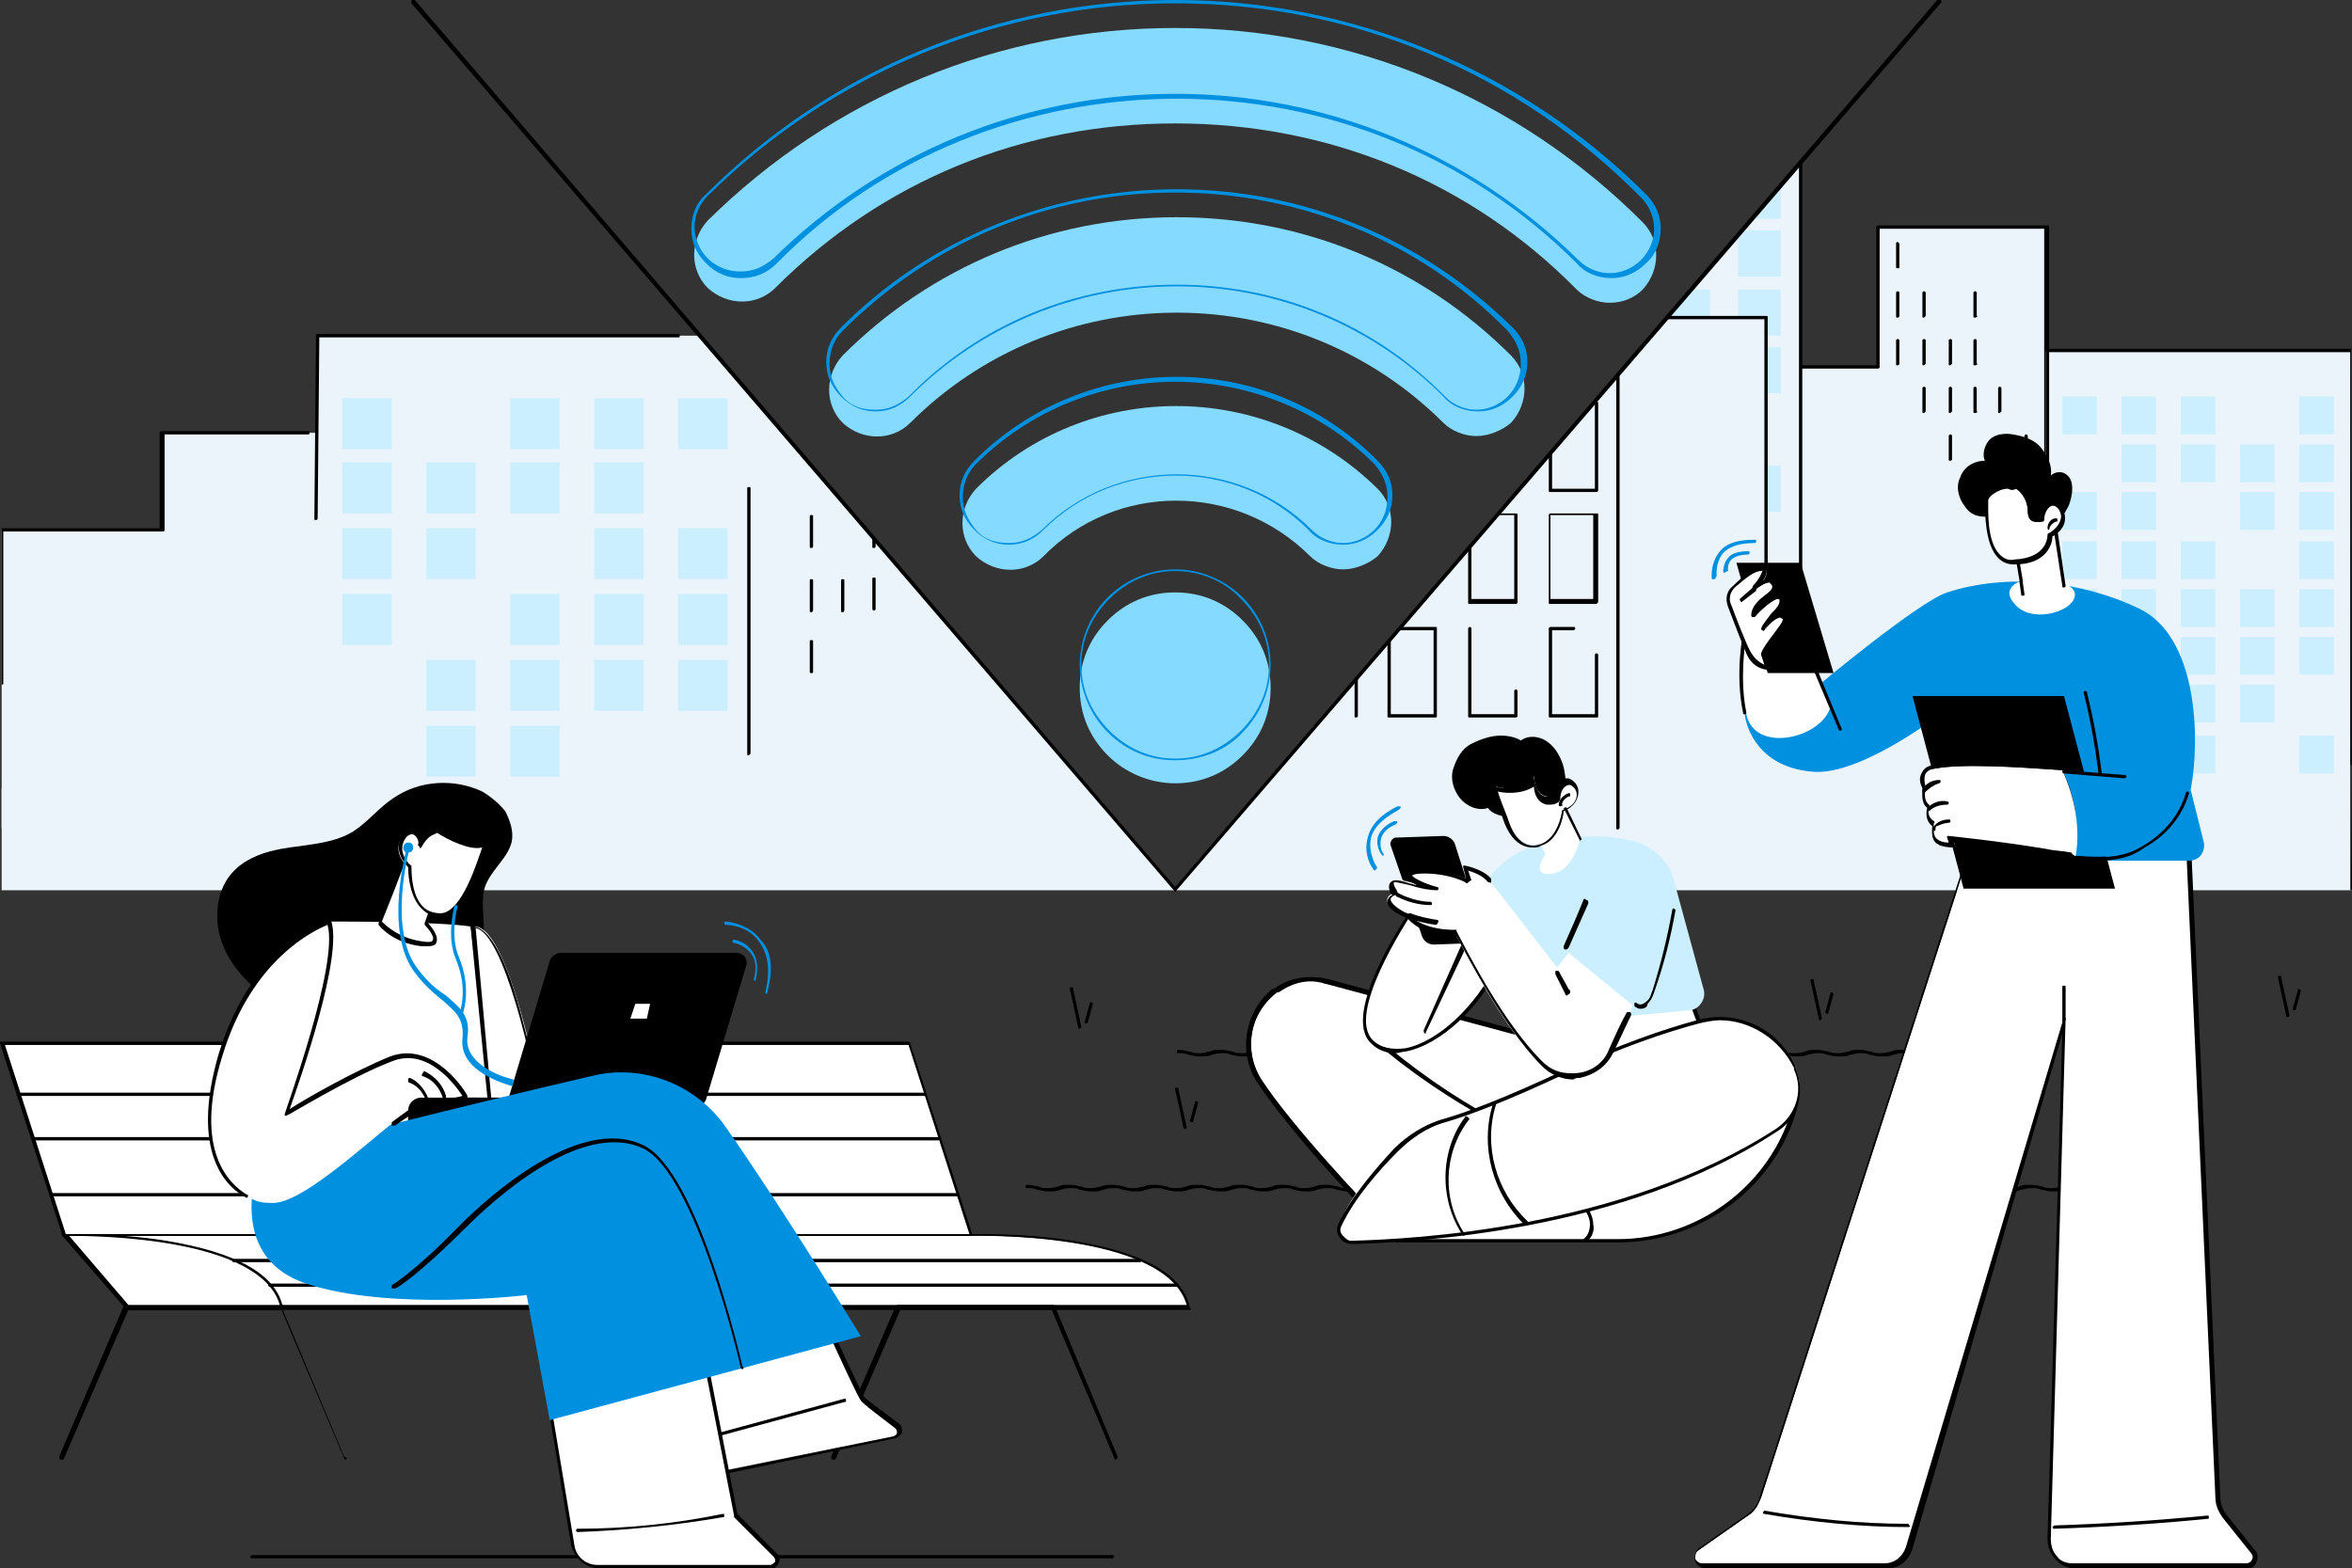 <?xml version="1.0" encoding="utf-8"?>
<!-- Generator: Adobe Illustrator 27.1.0, SVG Export Plug-In . SVG Version: 6.00 Build 0)  -->
<svg version="1.1" id="Layer_2_00000111177838260666624760000000448214665316737716_"
	 xmlns="http://www.w3.org/2000/svg" xmlns:xlink="http://www.w3.org/1999/xlink" x="0px" y="0px" viewBox="0 0 142.9 95.3"
	 style="enable-background:new 0 0 142.9 95.3;" xml:space="preserve">
<rect x="0" y="0" width="142.9" height="95.3" fill="#333333" stroke="none"/>
<style type="text/css">
	.st0{fill:#FFFFFF;}
	.st1{clip-path:url(#SVGID_00000168837882801550760970000010777545161005624757_);}
	.st2{fill:#EAF4FA;}
	.st3{fill:#CCEFFF;}
	.st4{fill:#0090E0;}
	.st5{fill:#85DAFF;}
</style>
<g id="Layer_1-2">
	<g id="Wi-fi_connection">
		<g>
			<g>
				<polygon class="st0" points="55.2,63.4 0.1,63.4 3.9,75.1 59,75.1 				"/>
				<path d="M59,75.2H3.9c0,0-0.1,0-0.1-0.1L0,63.4c0,0,0-0.1,0-0.1s0.1,0,0.1,0h55.1c0,0,0.1,0,0.1,0.1l3.8,11.7
					C59.1,75.1,59.1,75.1,59,75.2C59.1,75.2,59.1,75.2,59,75.2L59,75.2z M4,75h54.9l-3.7-11.5H0.3L4,75z"/>
			</g>
			<path d="M21,88.7c0,0-0.1,0-0.1-0.1l-3.8-9H7.8l-3.9,9c0,0.1-0.1,0.1-0.2,0.1c-0.1,0-0.1-0.1-0.1-0.2l3.9-9.1
				c0,0,0.1-0.1,0.1-0.1h9.4c0,0,0.1,0,0.1,0.1l3.8,9.1C21.1,88.6,21.1,88.6,21,88.7C21,88.7,21,88.7,21,88.7L21,88.7z"/>
			<g>
				<path class="st0" d="M3.9,75.1H59c0,0,12.1-0.4,13.2,4.4H17.1C17.1,79.5,3.9,75.1,3.9,75.1z"/>
				<path d="M72.3,79.6H17.1c0,0,0,0,0,0L3.9,75.2c0,0-0.1-0.1-0.1-0.1C3.8,75,3.9,75,3.9,75H59c0,0,3.1-0.1,6.2,0.4
					c4.2,0.7,6.7,2,7.1,4.1C72.4,79.5,72.4,79.5,72.3,79.6C72.3,79.6,72.3,79.6,72.3,79.6L72.3,79.6z M17.2,79.3h54.9
					c-1.3-4.5-13-4.2-13.1-4.2H4.6L17.2,79.3L17.2,79.3z"/>
			</g>
			<path d="M67.8,88.7c0,0-0.1,0-0.1-0.1l-3.8-9h-9.2l-3.9,9c0,0.1-0.1,0.1-0.2,0.1c-0.1,0-0.1-0.1-0.1-0.2l3.9-9.1
				c0,0,0.1-0.1,0.1-0.1H64c0,0,0.1,0,0.1,0.1l3.8,9.1C67.9,88.6,67.9,88.6,67.8,88.7C67.8,88.7,67.8,88.7,67.8,88.7L67.8,88.7z"/>
			<g>
				<path class="st0" d="M3.9,75.1c0,0,12.1-0.4,13.2,4.4H7.7C7.7,79.5,3.9,75.1,3.9,75.1z"/>
				<path d="M17.3,79.6H7.7l-4-4.6h0.2c0,0,3.1-0.1,6.2,0.4c4.2,0.7,6.7,2,7.1,4.1L17.3,79.6L17.3,79.6z M7.8,79.3H17
					c-1.2-4.1-11.1-4.2-12.8-4.2L7.8,79.3L7.8,79.3z"/>
			</g>
			<path d="M17.1,79.6H7.7c-0.1,0-0.1-0.1-0.1-0.1s0.1-0.1,0.1-0.1h9.4c0.1,0,0.1,0.1,0.1,0.1S17.2,79.6,17.1,79.6z"/>
			<path d="M71.5,78.2H16.4c-0.1,0-0.1-0.1-0.1-0.1s0-0.1,0.1-0.1h55.1c0.1,0,0.1,0.1,0.1,0.1S71.6,78.2,71.5,78.2z"/>
			<path d="M69.3,76.7H14.2c-0.1,0-0.1-0.1-0.1-0.1s0.1-0.1,0.1-0.1h55.1c0.1,0,0.1,0.1,0.1,0.1S69.3,76.7,69.3,76.7z"/>
			<path d="M58.2,72.7H3.1c-0.1,0-0.1-0.1-0.1-0.1s0-0.1,0.1-0.1h55.1c0.1,0,0.1,0.1,0.1,0.1S58.3,72.7,58.2,72.7z"/>
			<path d="M57,69.3H2c-0.1,0-0.1-0.1-0.1-0.1s0-0.1,0.1-0.1h55c0.1,0,0.1,0.1,0.1,0.1S57.1,69.3,57,69.3z"/>
			<path d="M56.3,66.6H1.1c-0.1,0-0.1-0.1-0.1-0.1s0-0.1,0.1-0.1h55.1c0.1,0,0.1,0.1,0.1,0.1S56.3,66.6,56.3,66.6L56.3,66.6z"/>
		</g>
		<g>
			<defs>
				<polygon id="SVGID_1_" points="71.4,54.1 25.1,0.1 0.1,0.1 0.1,54.1 142.9,54.1 142.8,0.1 117.8,0.1 				"/>
			</defs>
			<clipPath id="SVGID_00000124850415763940035900000014011167233454228648_">
				<use xlink:href="#SVGID_1_"  style="overflow:visible;"/>
			</clipPath>
			<g style="clip-path:url(#SVGID_00000124850415763940035900000014011167233454228648_);">
				<g>
					<g>
						<polygon class="st2" points="73.3,50.3 0.1,50.3 0.1,32.2 9.8,32.2 9.8,26.3 19.3,26.3 19.3,20.4 43.6,20.4 44.1,20.2 
							44.1,15 56.5,15 56.6,26.1 63.2,26 63.2,22.2 73.3,22.2 						"/>
						<path d="M45.5,45.9c-0.1,0-0.1,0-0.1-0.1V29.7c0-0.1,0-0.1,0.1-0.1s0.1,0,0.1,0.1v16.1C45.6,45.8,45.5,45.9,45.5,45.9z"/>
						<g>
							<path d="M19.2,31.6L19.2,31.6c-0.1,0-0.1,0-0.1-0.1l0.1-11.1c0-0.1,0-0.1,0.1-0.1h21.9c0.1,0,0.1,0,0.1,0.1s0,0.1-0.1,0.1
								H19.4l-0.1,11C19.3,31.5,19.3,31.6,19.2,31.6L19.2,31.6z"/>
							<g>
								<rect x="20.8" y="24.2" class="st3" width="3" height="3.1"/>
								<rect x="31" y="24.2" class="st3" width="3" height="3.1"/>
								<rect x="36.1" y="24.2" class="st3" width="3" height="3.1"/>
								<rect x="41.2" y="24.2" class="st3" width="3" height="3.1"/>
								<rect x="20.8" y="28.1" class="st3" width="3" height="3.1"/>
								<rect x="25.9" y="28.1" class="st3" width="3" height="3.1"/>
								<rect x="31" y="28.1" class="st3" width="3" height="3.1"/>
								<rect x="36.1" y="28.1" class="st3" width="3" height="3.1"/>
								<rect x="20.8" y="32.1" class="st3" width="3" height="3.1"/>
								<rect x="25.9" y="32.1" class="st3" width="3" height="3.1"/>
								<rect x="36.1" y="32.1" class="st3" width="3" height="3.1"/>
								<rect x="41.2" y="32.1" class="st3" width="3" height="3.1"/>
								<rect x="20.8" y="36.1" class="st3" width="3" height="3.1"/>
								<rect x="31" y="36.1" class="st3" width="3" height="3.1"/>
								<rect x="36.1" y="36.1" class="st3" width="3" height="3.1"/>
								<rect x="41.2" y="36.1" class="st3" width="3" height="3.1"/>
								<rect x="25.9" y="40.1" class="st3" width="3" height="3.1"/>
								<rect x="31" y="40.1" class="st3" width="3" height="3.1"/>
								<rect x="36.1" y="40.1" class="st3" width="3" height="3.1"/>
								<rect x="41.2" y="40.1" class="st3" width="3" height="3.1"/>
								<rect x="25.9" y="44.1" class="st3" width="3" height="3.1"/>
								<rect x="31" y="44.1" class="st3" width="3" height="3.1"/>
							</g>
						</g>
						<path d="M0.1,41.6L0.1,41.6c-0.1,0-0.1,0-0.1-0.1v-9.3c0-0.1,0.1-0.1,0.1-0.1h9.6v-5.8c0-0.1,0.1-0.1,0.1-0.1h8.9
							c0.1,0,0.1,0,0.1,0.1s0,0.1-0.1,0.1H10v5.8c0,0.1-0.1,0.1-0.1,0.1H0.2v9.2C0.2,41.6,0.2,41.6,0.1,41.6L0.1,41.6z"/>
						<path d="M63.2,39.6c-0.1,0-0.1,0-0.1-0.1V22.2c0-0.1,0-0.1,0.1-0.1h10.1c0.1,0,0.1,0,0.1,0.1s-0.1,0.1-0.1,0.1h-10v17.2
							C63.3,39.5,63.3,39.6,63.2,39.6z"/>
						<g>
							<path d="M62.2,26.2h-5.7c-0.1,0-0.1,0-0.1-0.1v-11H44.2v4.2c0,0.1,0,0.1-0.1,0.1s-0.1,0-0.1-0.1V15c0-0.1,0-0.1,0.1-0.1h12.5
								c0.1,0,0.1,0.1,0.1,0.1v11h5.6c0.1,0,0.1,0,0.1,0.1S62.3,26.2,62.2,26.2z"/>
							<path d="M55,18.2c-0.1,0-0.1,0-0.1-0.1v-1.8c0-0.1,0-0.1,0.1-0.1s0.1,0,0.1,0.1v1.8C55.1,18.2,55.1,18.2,55,18.2z"/>
							<path d="M55,22.1c-0.1,0-0.1,0-0.1-0.1v-1.8c0-0.1,0-0.1,0.1-0.1s0.1,0,0.1,0.1V22C55.1,22,55.1,22.1,55,22.1z"/>
							<path d="M55,25.9c-0.1,0-0.1,0-0.1-0.1V24c0-0.1,0-0.1,0.1-0.1s0.1,0,0.1,0.1v1.8C55.1,25.8,55.1,25.9,55,25.9z"/>
							<path d="M53.1,22.1C53,22.1,53,22,53,22v-1.8c0-0.1,0-0.1,0.1-0.1s0.1,0,0.1,0.1V22C53.2,22,53.2,22.1,53.1,22.1z"/>
							<path d="M53.1,25.9c-0.1,0-0.1,0-0.1-0.1V24c0-0.1,0-0.1,0.1-0.1s0.1,0,0.1,0.1v1.8C53.2,25.8,53.2,25.9,53.1,25.9z"/>
							<path d="M53.1,29.7c-0.1,0-0.1,0-0.1-0.1v-1.8c0-0.1,0-0.1,0.1-0.1s0.1,0,0.1,0.1v1.8C53.2,29.7,53.2,29.7,53.1,29.7z"/>
							<path d="M51.2,25.9c-0.1,0-0.1,0-0.1-0.1V24c0-0.1,0-0.1,0.1-0.1s0.1,0,0.1,0.1v1.8C51.3,25.8,51.3,25.9,51.2,25.9z"/>
							<path d="M51.2,29.7c-0.1,0-0.1,0-0.1-0.1v-1.8c0-0.1,0-0.1,0.1-0.1s0.1,0,0.1,0.1v1.8C51.3,29.7,51.3,29.7,51.2,29.7z"/>
							<path d="M49.3,22.1c-0.1,0-0.1,0-0.1-0.1v-1.8c0-0.1,0-0.1,0.1-0.1s0.1,0,0.1,0.1V22C49.4,22,49.4,22.1,49.3,22.1z"/>
							<path d="M49.3,25.9c-0.1,0-0.1,0-0.1-0.1V24c0-0.1,0-0.1,0.1-0.1s0.1,0,0.1,0.1v1.8C49.4,25.8,49.4,25.9,49.3,25.9z"/>
							<path d="M55,33.3c-0.1,0-0.1,0-0.1-0.1v-1.8c0-0.1,0-0.1,0.1-0.1s0.1,0,0.1,0.1v1.8C55.1,33.2,55.1,33.3,55,33.3z"/>
							<path d="M53.1,33.3c-0.1,0-0.1,0-0.1-0.1v-1.8c0-0.1,0-0.1,0.1-0.1s0.1,0,0.1,0.1v1.8C53.2,33.2,53.2,33.3,53.1,33.3z"/>
							<path d="M53.1,37.1C53,37.1,53,37,53,37v-1.8c0-0.1,0-0.1,0.1-0.1s0.1,0,0.1,0.1V37C53.2,37,53.2,37.1,53.1,37.1z"/>
							<path d="M51.2,37.2c-0.1,0-0.1,0-0.1-0.1v-1.8c0-0.1,0-0.1,0.1-0.1s0.1,0,0.1,0.1V37C51.3,37.1,51.3,37.2,51.2,37.2z"/>
							<path d="M49.3,37.2c-0.1,0-0.1,0-0.1-0.1v-1.8c0-0.1,0-0.1,0.1-0.1s0.1,0,0.1,0.1V37C49.4,37.1,49.4,37.2,49.3,37.2z"/>
							<path d="M49.3,33.3c-0.1,0-0.1,0-0.1-0.1v-1.8c0-0.1,0-0.1,0.1-0.1s0.1,0,0.1,0.1v1.8C49.4,33.2,49.4,33.3,49.3,33.3z"/>
							<path d="M49.3,40.9c-0.1,0-0.1,0-0.1-0.1V39c0-0.1,0-0.1,0.1-0.1s0.1,0,0.1,0.1v1.8C49.4,40.9,49.4,40.9,49.3,40.9z"/>
						</g>
					</g>
					<g>
						<polygon class="st2" points="0.1,47.9 0.1,54.1 142.9,54.1 142.9,46.5 						"/>
						<g>
							<polygon class="st2" points="124.3,13.8 124.3,48.9 109.2,48.5 109.3,22.3 114.1,22.3 114.1,13.8 							"/>
							<path d="M124.3,34c-0.1,0-0.1,0-0.1-0.1v-20h-10v8.4c0,0.1-0.1,0.1-0.1,0.1h-4.7c-0.1,0-0.1,0-0.1-0.1s0.1-0.1,0.1-0.1h4.6
								v-8.4c0-0.1,0.1-0.1,0.1-0.1h10.3c0.1,0,0.1,0.1,0.1,0.1v20.1C124.5,34,124.4,34,124.3,34L124.3,34z"/>
							<g>
								<path d="M115.3,16.3c-0.1,0-0.1,0-0.1-0.1v-1.4c0-0.1,0.1-0.1,0.1-0.1s0.1,0.1,0.1,0.1v1.4
									C115.4,16.3,115.4,16.3,115.3,16.3z"/>
								<path d="M115.3,19.3c-0.1,0-0.1,0-0.1-0.1v-1.4c0-0.1,0.1-0.1,0.1-0.1s0.1,0,0.1,0.1v1.4C115.4,19.2,115.4,19.3,115.3,19.3z
									"/>
								<path d="M115.3,22.2c-0.1,0-0.1,0-0.1-0.1v-1.4c0-0.1,0.1-0.1,0.1-0.1s0.1,0,0.1,0.1v1.4C115.4,22.1,115.4,22.2,115.3,22.2z
									"/>
								<path d="M116.9,19.3c-0.1,0-0.1,0-0.1-0.1v-1.4c0-0.1,0.1-0.1,0.1-0.1s0.1,0,0.1,0.1v1.4C117,19.2,116.9,19.3,116.9,19.3z"
									/>
								<path d="M116.9,22.2c-0.1,0-0.1,0-0.1-0.1v-1.4c0-0.1,0.1-0.1,0.1-0.1s0.1,0,0.1,0.1v1.4C117,22.1,116.9,22.2,116.9,22.2z"
									/>
								<path d="M116.9,25.1c-0.1,0-0.1,0-0.1-0.1v-1.4c0-0.1,0.1-0.1,0.1-0.1s0.1,0,0.1,0.1V25C117,25,116.9,25.1,116.9,25.1z"/>
								<path d="M118.5,22.2c-0.1,0-0.1,0-0.1-0.1v-1.4c0-0.1,0.1-0.1,0.1-0.1s0.1,0,0.1,0.1v1.4C118.6,22.1,118.5,22.2,118.5,22.2z
									"/>
								<path d="M118.5,25.1c-0.1,0-0.1,0-0.1-0.1v-1.4c0-0.1,0.1-0.1,0.1-0.1s0.1,0,0.1,0.1V25C118.6,25,118.5,25.1,118.5,25.1z"/>
								<path d="M118.5,28c-0.1,0-0.1,0-0.1-0.1v-1.4c0-0.1,0.1-0.1,0.1-0.1s0.1,0,0.1,0.1v1.4C118.6,28,118.5,28,118.5,28z"/>
								<path d="M120,19.3c-0.1,0-0.1,0-0.1-0.1v-1.4c0-0.1,0.1-0.1,0.1-0.1s0.1,0,0.1,0.1v1.4C120.2,19.2,120.1,19.3,120,19.3z"/>
								<path d="M120,22.2c-0.1,0-0.1,0-0.1-0.1v-1.4c0-0.1,0.1-0.1,0.1-0.1s0.1,0,0.1,0.1v1.4C120.2,22.1,120.1,22.2,120,22.2z"/>
								<path d="M120,25.1c-0.1,0-0.1,0-0.1-0.1v-1.4c0-0.1,0.1-0.1,0.1-0.1s0.1,0,0.1,0.1V25C120.2,25,120.1,25.1,120,25.1z"/>
							</g>
							<g>
								<path d="M121.5,25.1c-0.1,0-0.1,0-0.1-0.1v-1.4c0-0.1,0.1-0.1,0.1-0.1s0.1,0,0.1,0.1V25C121.6,25,121.5,25.1,121.5,25.1z"/>
								<path d="M121.5,28c-0.1,0-0.1,0-0.1-0.1v-1.4c0-0.1,0.1-0.1,0.1-0.1s0.1,0,0.1,0.1v1.4C121.6,28,121.5,28,121.5,28z"/>
								<path d="M121.5,30.9c-0.1,0-0.1,0-0.1-0.1v-1.4c0-0.1,0.1-0.1,0.1-0.1s0.1,0,0.1,0.1v1.4C121.6,30.9,121.5,30.9,121.5,30.9z
									"/>
								<path d="M123.1,28c-0.1,0-0.1,0-0.1-0.1v-1.4c0-0.1,0.1-0.1,0.1-0.1s0.1,0,0.1,0.1v1.4C123.2,28,123.1,28,123.1,28z"/>
								<path d="M123.1,30.9c-0.1,0-0.1,0-0.1-0.1v-1.4c0-0.1,0.1-0.1,0.1-0.1s0.1,0,0.1,0.1v1.4C123.2,30.9,123.1,30.9,123.1,30.9z
									"/>
								<path d="M123.1,33.9c-0.1,0-0.1,0-0.1-0.1v-1.4c0-0.1,0.1-0.1,0.1-0.1s0.1,0,0.1,0.1v1.4C123.2,33.8,123.1,33.9,123.1,33.9z
									"/>
							</g>
						</g>
						<g>
							<rect x="87.1" y="0.1" class="st2" width="22.3" height="50.1"/>
							<g>
								<rect x="105.6" y="3.5" class="st3" width="2.6" height="2.8"/>
								<rect x="96.9" y="3.5" class="st3" width="2.6" height="2.8"/>
								<rect x="92.6" y="3.5" class="st3" width="2.6" height="2.8"/>
								<rect x="88.2" y="3.5" class="st3" width="2.6" height="2.8"/>
								<rect x="105.6" y="7" class="st3" width="2.6" height="2.8"/>
								<rect x="101.3" y="7" class="st3" width="2.6" height="2.8"/>
								<rect x="96.9" y="7" class="st3" width="2.6" height="2.8"/>
								<rect x="92.6" y="7" class="st3" width="2.6" height="2.8"/>
								<rect x="105.6" y="10.5" class="st3" width="2.6" height="2.8"/>
								<rect x="101.3" y="10.5" class="st3" width="2.6" height="2.8"/>
								<rect x="92.6" y="10.5" class="st3" width="2.6" height="2.8"/>
								<rect x="88.2" y="10.5" class="st3" width="2.6" height="2.8"/>
								<rect x="105.6" y="14" class="st3" width="2.6" height="2.8"/>
								<rect x="96.9" y="14" class="st3" width="2.6" height="2.8"/>
								<rect x="92.6" y="14" class="st3" width="2.6" height="2.8"/>
								<rect x="88.2" y="14" class="st3" width="2.6" height="2.8"/>
								<rect x="101.3" y="24.6" class="st3" width="2.6" height="2.8"/>
								<rect x="96.9" y="24.6" class="st3" width="2.6" height="2.8"/>
								<rect x="92.6" y="24.6" class="st3" width="2.6" height="2.8"/>
								<rect x="105.6" y="28.3" class="st3" width="2.6" height="2.8"/>
								<rect x="96.9" y="28.3" class="st3" width="2.6" height="2.8"/>
								<rect x="88.2" y="24.6" class="st3" width="2.6" height="2.8"/>
								<rect x="105.6" y="17.6" class="st3" width="2.6" height="2.8"/>
								<rect x="101.3" y="17.6" class="st3" width="2.6" height="2.8"/>
								<rect x="96.9" y="17.6" class="st3" width="2.6" height="2.8"/>
								<rect x="92.6" y="17.6" class="st3" width="2.6" height="2.8"/>
								<rect x="88.2" y="17.6" class="st3" width="2.6" height="2.8"/>
								<rect x="105.6" y="21.1" class="st3" width="2.6" height="2.8"/>
								<rect x="101.3" y="21.1" class="st3" width="2.6" height="2.8"/>
								<rect x="96.9" y="21.1" class="st3" width="2.6" height="2.8"/>
								<rect x="92.6" y="21.1" class="st3" width="2.6" height="2.8"/>
								<rect x="88.2" y="21.1" class="st3" width="2.6" height="2.8"/>
							</g>
							<path d="M109.4,39.3c-0.1,0-0.1,0-0.1-0.1v-39H87.2v31.4c0,0.1-0.1,0.1-0.1,0.1s-0.1,0-0.1-0.1V0.1C87,0.1,87.1,0,87.1,0
								h22.3c0.1,0,0.1,0.1,0.1,0.1v39.1C109.6,39.3,109.5,39.3,109.4,39.3L109.4,39.3z"/>
						</g>
						<g>
							<polygon class="st2" points="98.3,19.3 107.3,19.3 107.3,29.9 107.3,33.8 98.3,33.7 							"/>
							<path d="M107.3,37.3c-0.1,0-0.1,0-0.1-0.1V19.4H99c-0.1,0-0.1,0-0.1-0.1s0.1-0.1,0.1-0.1h8.3c0.1,0,0.1,0,0.1,0.1v17.8
								C107.5,37.2,107.4,37.3,107.3,37.3L107.3,37.3z"/>
						</g>
						<g>
							<polygon class="st2" points="76.4,14.6 76.4,10.4 95.2,10.4 95.2,14.6 98.3,14.6 98.3,50.3 73.3,50.3 73.3,14.6 							"/>
							<g>
								<path d="M97,23.1h-2.8c-0.1,0-0.1,0-0.1-0.1v-5.3c0-0.1,0.1-0.1,0.1-0.1H97c0.1,0,0.1,0,0.1,0.1S97,17.8,97,17.8h-2.7v5.1
									H97c0.1,0,0.1,0,0.1,0.1S97,23.1,97,23.1L97,23.1z"/>
								<path d="M92.1,23.1h-2.8c-0.1,0-0.1,0-0.1-0.1v-2.1c0-0.1,0.1-0.1,0.1-0.1s0.1,0,0.1,0.1v2H92v-5.2c0-0.1,0.1-0.1,0.1-0.1
									s0.1,0,0.1,0.1V23C92.2,23.1,92.2,23.1,92.1,23.1z"/>
								<g>
									<polygon class="st0" points="86.1,23 87.2,23 87.2,17.7 84.4,17.7 84.4,21.4 									"/>
									<path d="M87.2,23.1h-1.1c-0.1,0-0.1,0-0.1-0.1s0.1-0.1,0.1-0.1h1v-5.1h-2.6v3.5c0,0.1-0.1,0.1-0.1,0.1s-0.1,0-0.1-0.1v-3.6
										c0-0.1,0.1-0.1,0.1-0.1h2.8c0.1,0,0.1,0,0.1,0.1V23C87.3,23.1,87.3,23.1,87.2,23.1L87.2,23.1z"/>
								</g>
								<path d="M82.4,23.1h-2.8c-0.1,0-0.1,0-0.1-0.1v-1.3c0-0.1,0.1-0.1,0.1-0.1s0.1,0,0.1,0.1v1.2h2.6v-5.1h-0.9
									c-0.1,0-0.1,0-0.1-0.1s0.1-0.1,0.1-0.1h1c0.1,0,0.1,0,0.1,0.1V23C82.5,23.1,82.4,23.1,82.4,23.1z"/>
								<path d="M77.5,23.1h-2.8c-0.1,0-0.1,0-0.1-0.1v-5.3c0-0.1,0.1-0.1,0.1-0.1s0.1,0,0.1,0.1v5.2h2.6v-2.3
									c0-0.1,0.1-0.1,0.1-0.1s0.1,0,0.1,0.1V23C77.6,23.1,77.6,23.1,77.5,23.1L77.5,23.1z"/>
							</g>
							<g>
								<path d="M97,43.6h-2.8c-0.1,0-0.1,0-0.1-0.1v-5.3c0-0.1,0.1-0.1,0.1-0.1h1.4c0.1,0,0.1,0,0.1,0.1s-0.1,0.1-0.1,0.1h-1.3v5.1
									h2.6v-3.6c0-0.1,0.1-0.1,0.1-0.1s0.1,0,0.1,0.1v3.7C97.1,43.6,97.1,43.6,97,43.6L97,43.6z"/>
								<path d="M92.1,43.6h-2.8c-0.1,0-0.1,0-0.1-0.1v-5.3c0-0.1,0.1-0.1,0.1-0.1s0.1,0,0.1,0.1v5.2H92V42c0-0.1,0.1-0.1,0.1-0.1
									s0.1,0,0.1,0.1v1.5C92.2,43.5,92.2,43.6,92.1,43.6L92.1,43.6z"/>
								<path d="M87.2,43.6h-2.8c-0.1,0-0.1,0-0.1-0.1v-5.3c0-0.1,0.1-0.1,0.1-0.1h2.8c0.1,0,0.1,0,0.1,0.1v5.3
									C87.3,43.6,87.3,43.6,87.2,43.6z M84.5,43.4h2.6v-5.1h-2.6V43.4z"/>
								<path d="M82.4,43.6c-0.1,0-0.1,0-0.1-0.1v-5.2h-2.6v3.9c0,0.1-0.1,0.1-0.1,0.1s-0.1,0-0.1-0.1v-4c0-0.1,0.1-0.1,0.1-0.1h2.8
									c0.1,0,0.1,0,0.1,0.1v5.3C82.5,43.6,82.4,43.6,82.4,43.6L82.4,43.6z"/>
								<path d="M76.1,43.6h-1.4c-0.1,0-0.1,0-0.1-0.1v-5.3c0-0.1,0.1-0.1,0.1-0.1h2.8c0.1,0,0.1,0,0.1,0.1v2.4
									c0,0.1-0.1,0.1-0.1,0.1s-0.1,0-0.1-0.1v-2.3h-2.6v5.1h1.3c0.1,0,0.1,0,0.1,0.1S76.1,43.6,76.1,43.6L76.1,43.6z"/>
							</g>
							<g>
								<path d="M97,29.9h-2.8c-0.1,0-0.1,0-0.1-0.1V27c0-0.1,0.1-0.1,0.1-0.1s0.1,0,0.1,0.1v2.7h2.6v-5.2c0-0.1,0.1-0.1,0.1-0.1
									s0.1,0,0.1,0.1v5.3C97.1,29.9,97,29.9,97,29.9L97,29.9z"/>
								<path d="M92.1,29.9h-1.3c-0.1,0-0.1,0-0.1-0.1s0.1-0.1,0.1-0.1H92v-5.1h-2.7c-0.1,0-0.1,0-0.1-0.1s0.1-0.1,0.1-0.1h2.8
									c0.1,0,0.1,0,0.1,0.1v5.3C92.2,29.9,92.2,29.9,92.1,29.9L92.1,29.9z"/>
								<path d="M85.7,29.9h-1.3c-0.1,0-0.1,0-0.1-0.1v-5.3c0-0.1,0.1-0.1,0.1-0.1H86c0.1,0,0.1,0,0.1,0.1S86,24.6,86,24.6h-1.5v5.1
									h1.2c0.1,0,0.1,0,0.1,0.1S85.7,29.9,85.7,29.9L85.7,29.9z"/>
								<path d="M79.5,29.9c-0.1,0-0.1,0-0.1-0.1v-5.3c0-0.1,0.1-0.1,0.1-0.1h2.8c0.1,0,0.1,0,0.1,0.1V27c0,0.1-0.1,0.1-0.1,0.1
									s-0.1,0-0.1-0.1v-2.4h-2.6v5.2C79.6,29.8,79.6,29.9,79.5,29.9z"/>
								<path d="M77.5,29.9h-1.1c-0.1,0-0.1,0-0.1-0.1s0.1-0.1,0.1-0.1h1v-5.1h-2.7c-0.1,0-0.1,0-0.1-0.1s0.1-0.1,0.1-0.1h2.8
									c0.1,0,0.1,0,0.1,0.1v5.3C77.6,29.9,77.6,29.9,77.5,29.9L77.5,29.9z"/>
							</g>
							<g>
								<path d="M97,36.7h-2.8c-0.1,0-0.1,0-0.1-0.1v-5.3c0-0.1,0.1-0.1,0.1-0.1H97c0.1,0,0.1,0,0.1,0.1v5.3
									C97.1,36.6,97,36.7,97,36.7z M94.2,36.4h2.6v-5.1h-2.6V36.4z"/>
								<path d="M92.1,36.7h-2.8c-0.1,0-0.1,0-0.1-0.1v-5.3c0-0.1,0.1-0.1,0.1-0.1h2.8c0.1,0,0.1,0,0.1,0.1v5.3
									C92.2,36.6,92.2,36.7,92.1,36.7z M89.4,36.4H92v-5.1h-2.6V36.4z"/>
								<path d="M87.2,35.3c-0.1,0-0.1,0-0.1-0.1v-3.9h-2.7c-0.1,0-0.1,0-0.1-0.1s0.1-0.1,0.1-0.1h2.8c0.1,0,0.1,0,0.1,0.1v4
									C87.3,35.3,87.3,35.3,87.2,35.3z"/>
								<path d="M82.4,36.7h-2.8c-0.1,0-0.1,0-0.1-0.1v-5.3c0-0.1,0.1-0.1,0.1-0.1h2.8c0.1,0,0.1,0,0.1,0.1v5.3
									C82.5,36.6,82.4,36.7,82.4,36.7z M79.6,36.4h2.6v-5.1h-2.6V36.4z"/>
								<path d="M77.5,36.7h-2.8c-0.1,0-0.1,0-0.1-0.1v-5.3c0-0.1,0.1-0.1,0.1-0.1s0.1,0,0.1,0.1v5.2h2.6v-2.1
									c0-0.1,0.1-0.1,0.1-0.1s0.1,0,0.1,0.1v2.2C77.6,36.6,77.6,36.7,77.5,36.7L77.5,36.7z"/>
							</g>
							<path d="M98.3,50.4c-0.1,0-0.1,0-0.1-0.1V14.7h-3c-0.1,0-0.1-0.1-0.1-0.1v-4H76.5v4c0,0.1-0.1,0.1-0.1,0.1h-3v29.4
								c0,0.1-0.1,0.1-0.1,0.1s-0.1,0-0.1-0.1V14.6c0-0.1,0.1-0.1,0.1-0.1h3v-4c0-0.1,0.1-0.1,0.1-0.1h18.8c0.1,0,0.1,0.1,0.1,0.1v4
								h3c0.1,0,0.1,0.1,0.1,0.1v35.7C98.4,50.4,98.3,50.4,98.3,50.4L98.3,50.4z"/>
						</g>
						<g>
							<rect x="124.3" y="21.3" class="st2" width="18.5" height="27.6"/>
							<g>
								<rect x="139.7" y="24.1" class="st3" width="2.1" height="2.3"/>
								<rect x="132.5" y="24.1" class="st3" width="2.1" height="2.3"/>
								<rect x="128.9" y="24.1" class="st3" width="2.1" height="2.3"/>
								<rect x="125.3" y="24.1" class="st3" width="2.1" height="2.3"/>
								<rect x="139.7" y="27" class="st3" width="2.1" height="2.3"/>
								<rect x="136.1" y="27" class="st3" width="2.1" height="2.3"/>
								<rect x="132.5" y="27" class="st3" width="2.1" height="2.3"/>
								<rect x="128.9" y="27" class="st3" width="2.1" height="2.3"/>
								<rect x="139.7" y="29.9" class="st3" width="2.1" height="2.3"/>
								<rect x="136.1" y="29.9" class="st3" width="2.1" height="2.3"/>
								<rect x="128.9" y="29.9" class="st3" width="2.1" height="2.3"/>
								<rect x="125.3" y="29.9" class="st3" width="2.1" height="2.3"/>
								<rect x="139.7" y="32.9" class="st3" width="2.1" height="2.3"/>
								<rect x="132.5" y="32.9" class="st3" width="2.1" height="2.3"/>
								<rect x="128.9" y="32.9" class="st3" width="2.1" height="2.3"/>
								<rect x="125.3" y="32.9" class="st3" width="2.1" height="2.3"/>
								<rect x="136.1" y="41.6" class="st3" width="2.1" height="2.3"/>
								<rect x="132.5" y="41.6" class="st3" width="2.1" height="2.3"/>
								<rect x="128.9" y="41.6" class="st3" width="2.1" height="2.3"/>
								<rect x="139.7" y="44.7" class="st3" width="2.1" height="2.3"/>
								<rect x="132.5" y="44.7" class="st3" width="2.1" height="2.3"/>
								<rect x="125.3" y="41.6" class="st3" width="2.1" height="2.3"/>
								<rect x="139.7" y="35.8" class="st3" width="2.1" height="2.3"/>
								<rect x="136.1" y="35.8" class="st3" width="2.1" height="2.3"/>
								<rect x="132.5" y="35.8" class="st3" width="2.1" height="2.3"/>
								<rect x="128.9" y="35.8" class="st3" width="2.1" height="2.3"/>
								<rect x="125.3" y="35.8" class="st3" width="2.1" height="2.3"/>
								<rect x="139.7" y="38.7" class="st3" width="2.1" height="2.3"/>
								<rect x="136.1" y="38.7" class="st3" width="2.1" height="2.3"/>
								<rect x="132.5" y="38.7" class="st3" width="2.1" height="2.3"/>
								<rect x="128.9" y="38.7" class="st3" width="2.1" height="2.3"/>
								<rect x="125.3" y="38.7" class="st3" width="2.1" height="2.3"/>
							</g>
							<path d="M142.9,54.2c-0.1,0-0.1,0-0.1-0.1V21.4h-18.3v26c0,0.1-0.1,0.1-0.1,0.1s-0.1,0-0.1-0.1V21.3c0-0.1,0.1-0.1,0.1-0.1
								h18.5c0.1,0,0.1,0,0.1,0.1v32.8C143,54.2,142.9,54.2,142.9,54.2L142.9,54.2z"/>
						</g>
					</g>
				</g>
			</g>
		</g>
		<g>
			<path d="M84.5,72.4c-0.4,0-0.5-0.1-0.7-0.1c-0.2-0.1-0.3-0.1-0.6-0.1s-0.5,0.1-0.6,0.1c-0.2,0.1-0.3,0.1-0.7,0.1
				s-0.5-0.1-0.7-0.1c-0.2-0.1-0.3-0.1-0.6-0.1s-0.5,0.1-0.6,0.1c-0.2,0.1-0.3,0.1-0.7,0.1s-0.5-0.1-0.7-0.1
				c-0.2-0.1-0.3-0.1-0.6-0.1s-0.5,0.1-0.6,0.1c-0.2,0.1-0.3,0.1-0.7,0.1s-0.5-0.1-0.7-0.1c-0.2-0.1-0.3-0.1-0.6-0.1
				s-0.5,0.1-0.6,0.1c-0.2,0.1-0.3,0.1-0.7,0.1s-0.5-0.1-0.7-0.1c-0.2-0.1-0.3-0.1-0.6-0.1s-0.5,0.1-0.6,0.1
				c-0.2,0.1-0.3,0.1-0.7,0.1s-0.5-0.1-0.7-0.1c-0.2-0.1-0.3-0.1-0.6-0.1s-0.5,0.1-0.6,0.1c-0.2,0.1-0.3,0.1-0.7,0.1
				s-0.5-0.1-0.7-0.1c-0.2-0.1-0.3-0.1-0.6-0.1s-0.5,0.1-0.6,0.1c-0.2,0.1-0.3,0.1-0.7,0.1s-0.5-0.1-0.7-0.1
				c-0.2-0.1-0.3-0.1-0.6-0.1s-0.5,0.1-0.6,0.1c-0.2,0.1-0.3,0.1-0.7,0.1s-0.5-0.1-0.7-0.1c-0.2-0.1-0.3-0.1-0.6-0.1
				c-0.1,0-0.1-0.1-0.1-0.1s0-0.1,0.1-0.1c0.4,0,0.5,0.1,0.7,0.1c0.2,0.1,0.3,0.1,0.6,0.1s0.5-0.1,0.6-0.1c0.2-0.1,0.3-0.1,0.7-0.1
				s0.5,0.1,0.7,0.1c0.2,0.1,0.3,0.1,0.6,0.1s0.5-0.1,0.6-0.1c0.2-0.1,0.3-0.1,0.7-0.1s0.5,0.1,0.7,0.1c0.2,0.1,0.3,0.1,0.6,0.1
				s0.5-0.1,0.6-0.1c0.2-0.1,0.3-0.1,0.7-0.1s0.5,0.1,0.7,0.1c0.2,0.1,0.3,0.1,0.6,0.1s0.5-0.1,0.6-0.1c0.2-0.1,0.3-0.1,0.7-0.1
				s0.5,0.1,0.7,0.1c0.2,0.1,0.3,0.1,0.6,0.1s0.5-0.1,0.6-0.1c0.2-0.1,0.3-0.1,0.7-0.1s0.5,0.1,0.7,0.1c0.2,0.1,0.3,0.1,0.6,0.1
				s0.5-0.1,0.6-0.1c0.2-0.1,0.3-0.1,0.7-0.1s0.5,0.1,0.7,0.1c0.2,0.1,0.3,0.1,0.6,0.1s0.5-0.1,0.6-0.1c0.2-0.1,0.3-0.1,0.7-0.1
				s0.5,0.1,0.7,0.1c0.2,0.1,0.3,0.1,0.6,0.1s0.5-0.1,0.6-0.1c0.2-0.1,0.3-0.1,0.7-0.1s0.5,0.1,0.7,0.1c0.2,0.1,0.3,0.1,0.6,0.1
				c0.1,0,0.1,0.1,0.1,0.1S84.5,72.4,84.5,72.4z"/>
			<path d="M129.9,72.4c-0.4,0-0.5-0.1-0.7-0.1c-0.2-0.1-0.3-0.1-0.6-0.1s-0.5,0.1-0.6,0.1c-0.2,0.1-0.3,0.1-0.7,0.1
				s-0.5-0.1-0.7-0.1c-0.2-0.1-0.3-0.1-0.6-0.1s-0.5,0.1-0.6,0.1c-0.2,0.1-0.3,0.1-0.7,0.1s-0.5-0.1-0.7-0.1
				c-0.2-0.1-0.3-0.1-0.6-0.1s-0.5,0.1-0.6,0.1c-0.2,0.1-0.3,0.1-0.7,0.1s-0.5-0.1-0.7-0.1c-0.2-0.1-0.3-0.1-0.6-0.1
				s-0.5,0.1-0.6,0.1c-0.2,0.1-0.3,0.1-0.7,0.1s-0.5-0.1-0.7-0.1c-0.2-0.1-0.3-0.1-0.6-0.1c-0.1,0-0.1-0.1-0.1-0.1s0.1-0.1,0.1-0.1
				c0.4,0,0.5,0.1,0.7,0.1c0.2,0.1,0.3,0.1,0.6,0.1s0.5-0.1,0.6-0.1c0.2-0.1,0.3-0.1,0.7-0.1s0.5,0.1,0.7,0.1
				c0.2,0.1,0.3,0.1,0.6,0.1s0.5-0.1,0.6-0.1c0.2-0.1,0.3-0.1,0.7-0.1s0.5,0.1,0.7,0.1c0.2,0.1,0.3,0.1,0.6,0.1s0.5-0.1,0.6-0.1
				c0.2-0.1,0.3-0.1,0.7-0.1s0.5,0.1,0.7,0.1c0.2,0.1,0.3,0.1,0.6,0.1s0.5-0.1,0.6-0.1c0.2-0.1,0.3-0.1,0.7-0.1s0.5,0.1,0.7,0.1
				c0.2,0.1,0.3,0.1,0.6,0.1s0.5-0.1,0.6-0.1c0.2-0.1,0.4-0.1,0.7-0.1c0.1,0,0.1,0.1,0.1,0.1s-0.1,0.1-0.1,0.1
				c-0.3,0-0.5,0.1-0.6,0.1C130.4,72.4,130.2,72.4,129.9,72.4z"/>
			<path d="M116.9,64.2c-0.4,0-0.5-0.1-0.7-0.1c-0.2-0.1-0.3-0.1-0.6-0.1s-0.5,0.1-0.6,0.1c-0.2,0.1-0.3,0.1-0.7,0.1
				s-0.5-0.1-0.7-0.1c-0.2-0.1-0.3-0.1-0.6-0.1s-0.5,0.1-0.6,0.1c-0.2,0.1-0.3,0.1-0.7,0.1s-0.5-0.1-0.7-0.1
				c-0.2-0.1-0.3-0.1-0.6-0.1s-0.5,0.1-0.6,0.1c-0.2,0.1-0.3,0.1-0.7,0.1s-0.5-0.1-0.7-0.1c-0.2-0.1-0.3-0.1-0.6-0.1
				s-0.5,0.1-0.6,0.1c-0.2,0.1-0.3,0.1-0.7,0.1c-0.1,0-0.1-0.1-0.1-0.1s0.1-0.1,0.1-0.1c0.3,0,0.5-0.1,0.6-0.1
				c0.2-0.1,0.3-0.1,0.7-0.1s0.5,0.1,0.7,0.1c0.2,0.1,0.3,0.1,0.6,0.1s0.5-0.1,0.6-0.1c0.2-0.1,0.3-0.1,0.7-0.1s0.5,0.1,0.7,0.1
				c0.2,0.1,0.3,0.1,0.6,0.1s0.5-0.1,0.6-0.1c0.2-0.1,0.3-0.1,0.7-0.1s0.5,0.1,0.7,0.1c0.2,0.1,0.3,0.1,0.6,0.1s0.5-0.1,0.6-0.1
				c0.2-0.1,0.3-0.1,0.7-0.1s0.5,0.1,0.7,0.1c0.2,0.1,0.3,0.1,0.6,0.1c0.1,0,0.1,0.1,0.1,0.1S117,64.2,116.9,64.2z"/>
			<path d="M86.2,64.2c-0.4,0-0.5-0.1-0.7-0.1c-0.2-0.1-0.3-0.1-0.6-0.1s-0.5,0.1-0.6,0.1c-0.2,0.1-0.3,0.1-0.7,0.1
				s-0.5-0.1-0.7-0.1c-0.2-0.1-0.3-0.1-0.6-0.1s-0.5,0.1-0.6,0.1c-0.2,0.1-0.3,0.1-0.7,0.1s-0.5-0.1-0.7-0.1
				c-0.2-0.1-0.3-0.1-0.6-0.1S79,64,78.8,64.1c-0.2,0.1-0.3,0.1-0.7,0.1s-0.5-0.1-0.7-0.1c-0.2-0.1-0.3-0.1-0.6-0.1
				s-0.5,0.1-0.6,0.1c-0.2,0.1-0.3,0.1-0.7,0.1s-0.5-0.1-0.7-0.1c-0.2-0.1-0.3-0.1-0.6-0.1s-0.5,0.1-0.6,0.1
				c-0.2,0.1-0.3,0.1-0.7,0.1s-0.5-0.1-0.7-0.1c-0.2-0.1-0.3-0.1-0.6-0.1c-0.1,0-0.1,0-0.1-0.1s0.1-0.1,0.1-0.1
				c0.4,0,0.5,0.1,0.7,0.1c0.2,0.1,0.3,0.1,0.6,0.1s0.5-0.1,0.6-0.1c0.2-0.1,0.3-0.1,0.7-0.1s0.5,0.1,0.7,0.1
				c0.2,0.1,0.3,0.1,0.6,0.1s0.5-0.1,0.6-0.1c0.2-0.1,0.3-0.1,0.7-0.1s0.5,0.1,0.7,0.1c0.2,0.1,0.3,0.1,0.6,0.1s0.5-0.1,0.6-0.1
				c0.2-0.1,0.3-0.1,0.7-0.1s0.5,0.1,0.7,0.1c0.2,0.1,0.3,0.1,0.6,0.1s0.5-0.1,0.6-0.1c0.2-0.1,0.3-0.1,0.7-0.1s0.5,0.1,0.7,0.1
				c0.2,0.1,0.3,0.1,0.6,0.1s0.5-0.1,0.6-0.1c0.2-0.1,0.3-0.1,0.7-0.1s0.5,0.1,0.7,0.1c0.2,0.1,0.3,0.1,0.6,0.1c0.1,0,0.1,0,0.2,0
				c0.1,0,0.1,0,0.1,0.1c0,0.1,0,0.1-0.1,0.1C86.3,64.2,86.2,64.2,86.2,64.2L86.2,64.2z"/>
			<g>
				<path d="M65.6,62.5c-0.1,0-0.1,0-0.1-0.1L65,60.1c0-0.1,0-0.1,0.1-0.1c0.1,0,0.1,0,0.1,0.1l0.5,2.3
					C65.7,62.4,65.7,62.5,65.6,62.5C65.6,62.5,65.6,62.5,65.6,62.5z"/>
				<path d="M66,62.2C66,62.2,66,62.2,66,62.2c-0.1,0-0.1-0.1-0.1-0.1l0.3-1.1c0-0.1,0.1-0.1,0.1-0.1s0.1,0.1,0.1,0.1l-0.3,1.1
					C66.1,62.1,66.1,62.2,66,62.2z"/>
			</g>
			<g>
				<path d="M72,68.6c-0.1,0-0.1,0-0.1-0.1l-0.5-2.3c0-0.1,0-0.1,0.1-0.1c0.1,0,0.1,0,0.1,0.1l0.5,2.3C72.1,68.5,72.1,68.6,72,68.6
					C72,68.6,72,68.6,72,68.6z"/>
				<path d="M72.4,68.2C72.4,68.2,72.4,68.2,72.4,68.2c-0.1,0-0.1-0.1-0.1-0.1l0.3-1.1c0-0.1,0.1-0.1,0.1-0.1s0.1,0.1,0.1,0.1
					l-0.3,1.1C72.5,68.2,72.5,68.2,72.4,68.2z"/>
			</g>
			<g>
				<path d="M80,62.3c-0.1,0-0.1,0-0.1-0.1l-0.5-2.3c0-0.1,0-0.1,0.1-0.1c0.1,0,0.1,0,0.1,0.1l0.5,2.3C80.2,62.2,80.1,62.2,80,62.3
					C80.1,62.3,80,62.3,80,62.3z"/>
				<path d="M80.5,61.9C80.5,61.9,80.4,61.9,80.5,61.9c-0.1,0-0.1-0.1-0.1-0.1l0.3-1.1c0-0.1,0.1-0.1,0.1-0.1s0.1,0.1,0.1,0.1
					l-0.3,1.1C80.6,61.9,80.5,61.9,80.5,61.9z"/>
			</g>
			<g>
				<path d="M106.8,69.2c-0.1,0-0.1,0-0.1-0.1l-0.5-2.3c0-0.1,0-0.1,0.1-0.1c0.1,0,0.1,0,0.1,0.1l0.5,2.3
					C106.9,69.1,106.8,69.2,106.8,69.2C106.8,69.2,106.8,69.2,106.8,69.2z"/>
				<path d="M107.2,68.8C107.2,68.8,107.2,68.8,107.2,68.8c-0.1,0-0.1-0.1-0.1-0.1l0.3-1.1c0-0.1,0.1-0.1,0.1-0.1s0.1,0.1,0.1,0.1
					l-0.3,1.1C107.3,68.8,107.2,68.8,107.2,68.8z"/>
			</g>
			<g>
				<path d="M110.6,62c-0.1,0-0.1,0-0.1-0.1l-0.5-2.3c0-0.1,0-0.1,0.1-0.1c0.1,0,0.1,0,0.1,0.1l0.5,2.3
					C110.7,61.9,110.6,62,110.6,62C110.6,62,110.6,62,110.6,62z"/>
				<path d="M111,61.6C111,61.6,111,61.6,111,61.6c-0.1,0-0.1-0.1-0.1-0.1l0.3-1.1c0-0.1,0.1-0.1,0.1-0.1s0.1,0.1,0.1,0.1l-0.3,1.1
					C111.1,61.6,111.1,61.6,111,61.6z"/>
			</g>
			<g>
				<path d="M139,61.8c-0.1,0-0.1,0-0.1-0.1l-0.5-2.3c0-0.1,0-0.1,0.1-0.1c0.1,0,0.1,0,0.1,0.1l0.5,2.3
					C139.1,61.7,139.1,61.8,139,61.8C139,61.8,139,61.8,139,61.8z"/>
				<path d="M139.4,61.4C139.4,61.4,139.4,61.4,139.4,61.4c-0.1,0-0.1-0.1-0.1-0.1l0.3-1.1c0-0.1,0.1-0.1,0.1-0.1s0.1,0.1,0.1,0.1
					l-0.3,1.1C139.5,61.4,139.4,61.4,139.4,61.4z"/>
			</g>
		</g>
		<g>
			<path d="M29.4,56.5c0-0.9-0.2-1.9,0.1-2.7c0.4-1,1.4-1.7,1.6-2.7c0.1-0.6-0.1-1.2-0.4-1.8c-0.4-0.5-0.9-0.9-1.4-1.2
				c-1.7-0.8-3.8-0.7-5.4,0.4c-0.9,0.6-1.5,1.4-2.4,2c-1.1,0.7-2.5,0.8-3.9,1c-1.3,0.2-4.4,0.7-4.4,4.2c0,2.7,2.5,4.8,3.6,5.1
				c2,0.7,4,1,6.1,0.9c1.2,0,2.5-0.2,3.6-0.8c0.9-0.5,1.6-1.3,1.8-2.2C29.1,58.4,29.4,57.4,29.4,56.5z"/>
			<g>
				<g>
					<g>
						<path class="st0" d="M16,69.4L20,55.9c0,0,6.4-0.1,8.7,0.4c0,0,1.4,9.9,1.5,12.2C30.3,68.5,16,69.4,16,69.4z"/>
						<path d="M16,69.5C16,69.5,15.9,69.5,16,69.5c-0.1-0.1-0.1-0.1-0.1-0.1l4.1-13.5c0,0,0.1-0.1,0.1-0.1c0.3,0,6.5-0.1,8.7,0.4
							c0,0,0.1,0,0.1,0.1c0,0.1,1.4,9.9,1.5,12.2c0,0.1,0,0.1-0.1,0.1L16,69.5L16,69.5L16,69.5z M20.1,56l-4,13.2l14-0.9
							c-0.1-2.3-1.4-11-1.5-12C26.5,56,20.9,56,20.1,56z"/>
					</g>
					<g>
						<path class="st0" d="M33.1,68c0,0-2-11.8-4.3-11.7l1.2,12.2L33.1,68L33.1,68z"/>
						<path d="M29.9,68.7C29.9,68.7,29.9,68.7,29.9,68.7c-0.1,0-0.1-0.1-0.1-0.1l-1.2-12.2c0,0,0-0.1,0-0.1s0,0,0.1,0
							c1,0,2.1,1.9,3.1,5.9c0.8,2.9,1.3,5.9,1.3,5.9c0,0.1,0,0.1-0.1,0.1L29.9,68.7C30,68.7,30,68.7,29.9,68.7L29.9,68.7z
							 M28.9,56.4l1.1,12l2.9-0.5C32.4,64.6,30.6,56.7,28.9,56.4z"/>
					</g>
				</g>
				<path d="M41.9,68l-17.1,0.6v-1.1c0-0.5,0.4-0.8,0.8-0.8h16.2L41.9,68L41.9,68z"/>
				<g>
					<path d="M42.2,67.3H31.6c-0.5,0-0.8-0.4-0.6-0.9l2.4-8c0.1-0.3,0.4-0.5,0.7-0.5h10.6c0.5,0,0.8,0.4,0.6,0.9l-2.4,8
						C42.8,67.1,42.5,67.3,42.2,67.3z"/>
					<polygon class="st0" points="39.3,61.9 38.3,61.9 38.6,61 39.5,61 					"/>
				</g>
			</g>
			<g>
				<g>
					<g>
						<path class="st0" d="M47.3,74.2c0,0,4.8,10.6,5,10.8c0.2,0.2,1.3,1.1,2.1,1.6c0.3,0.2,0.2,0.6-0.2,0.7l-10.9,2.2l-2.8-12.4
							L47.3,74.2L47.3,74.2z"/>
						<path d="M43.4,89.7c0,0-0.1,0-0.1-0.1l-2.8-12.4c0-0.1,0-0.1,0.1-0.1l6.7-3.1c0,0,0.1,0,0.1,0s0,0,0.1,0.1
							c1.9,4.2,4.8,10.5,5,10.8c0.1,0.1,0.9,0.7,2.1,1.6c0.2,0.1,0.2,0.3,0.2,0.5c0,0.2-0.2,0.3-0.4,0.4L43.4,89.7L43.4,89.7
							L43.4,89.7z M40.8,77.3l2.7,12.2l10.8-2.2c0.1,0,0.2-0.1,0.2-0.2c0-0.1,0-0.2-0.1-0.3c-0.9-0.7-2-1.5-2.1-1.7
							c-0.3-0.3-4.3-9.3-5-10.8L40.8,77.3L40.8,77.3z"/>
					</g>
					<path d="M43.2,87.4c0,0-0.1,0-0.1-0.1c0-0.1,0-0.1,0.1-0.1l8.1-2.2c0.1,0,0.1,0,0.1,0.1c0,0.1,0,0.1-0.1,0.1L43.2,87.4
						C43.3,87.4,43.3,87.4,43.2,87.4z"/>
				</g>
				<g>
					<path d="M67.6,94.7H15.3c-0.1,0-0.1-0.1-0.1-0.1s0.1-0.1,0.1-0.1h52.3c0.1,0,0.1,0.1,0.1,0.1S67.6,94.7,67.6,94.7z"/>
					<g>
						<path class="st0" d="M33.4,85.4l1.4,8.5c0.1,0.8,0.8,1.3,1.5,1.3h10.5c0.3,0,0.5-0.4,0.3-0.7l-2.4-2.4l-2.1-10.4L33.4,85.4
							L33.4,85.4z"/>
						<path d="M46.9,95.3H36.4c-0.8,0-1.5-0.6-1.7-1.4l-1.4-8.5c0-0.1,0-0.1,0.1-0.1l9.2-3.7c0,0,0.1,0,0.1,0c0,0,0,0.1,0.1,0.1
							l2,10.3l2.4,2.4c0.2,0.2,0.2,0.4,0.1,0.6C47.2,95.2,47.1,95.3,46.9,95.3L46.9,95.3z M33.5,85.5l1.4,8.4
							c0.1,0.7,0.7,1.2,1.4,1.2h10.5c0.1,0,0.2-0.1,0.3-0.2c0-0.1,0-0.2-0.1-0.3l-2.4-2.4c0,0,0,0,0-0.1l-2-10.2
							C42.6,81.9,33.5,85.5,33.5,85.5z"/>
					</g>
					<path d="M35.1,93.1C35,93.1,35,93,35,93s0-0.1,0.1-0.1c2.9,0,5.9-0.3,8.8-0.9c0.1,0,0.1,0,0.1,0.1c0,0.1,0,0.1-0.1,0.1
						C41,92.7,38,93,35.1,93.1L35.1,93.1L35.1,93.1z"/>
				</g>
				<path class="st4" d="M15.8,70.5c0,0-2.3,5.8,2.8,7.5S32,78.7,32,78.7l1.4,7.6l18.9-5.1c0,0-4.7-7.7-8.2-12.7
					c-1.8-2.6-5.1-3.9-8.2-3.1C29,67,16.8,70,15.8,70.5L15.8,70.5z"/>
				<path d="M45.1,83.2c0,0-0.1,0-0.1-0.1c0-0.1-2.7-11.7-5.9-13.3c-3.8-1.8-9.2,3.2-10.8,4.8c-2.9,2.9-4.2,3.7-4.3,3.7
					c0,0-0.1,0-0.2,0c0-0.1,0-0.1,0-0.2c0,0,1.4-0.8,4.2-3.7c1.6-1.6,7.2-6.7,11.1-4.8c3.3,1.6,5.9,13,6,13.4
					C45.2,83.1,45.2,83.2,45.1,83.2C45.1,83.2,45.1,83.2,45.1,83.2L45.1,83.2z"/>
			</g>
			<g>
				<path class="st0" d="M23.8,64.3c-2.6,1-6.4,3.3-6.4,3.3s3.5-9.4,2.6-11.7c0,0-4.5,1.4-6.6,8.1c-1.7,5.6,0.1,8.1,2,8.9
					c0.4,0.2,0.8,0.2,1.2,0.2c1.7,0,5.3-3.3,7.3-4.9c0.6-0.5,1.1-0.9,1.3-0.9l3-0.8C28.4,66.6,26.5,63.3,23.8,64.3L23.8,64.3z"/>
				<path d="M15,72.8C15,72.8,14.9,72.8,15,72.8c-1.2-0.6-3.5-2.7-1.7-8.8c2.1-6.8,6.7-8.2,6.7-8.2c0.1,0,0.1,0,0.1,0.1
					c0.8,2.1-1.9,9.8-2.5,11.5c0.9-0.6,3.9-2.3,6.1-3.2c2.7-1,4.7,2.3,4.7,2.4c0,0,0,0.1,0,0.1c0,0,0,0.1-0.1,0.1l-3,0.8
					c0,0,0,0,0,0l0,0c-0.1,0-0.6,0.3-1.3,0.8c0,0-0.1,0-0.2,0c0-0.1,0-0.1,0-0.2c0.8-0.6,1.2-0.9,1.4-0.9l2.9-0.7
					c-0.4-0.6-2.1-3-4.3-2.1c-2.6,1-6.3,3.3-6.4,3.3s-0.1,0-0.1,0c0,0,0-0.1,0-0.1c0-0.1,3.3-9.1,2.6-11.5c-0.7,0.3-4.6,2-6.4,8
					C11.7,70,14,72,15,72.6C15.1,72.6,15.1,72.7,15,72.8C15,72.8,15,72.8,15,72.8L15,72.8z"/>
				<path d="M26,67c0,0-0.1,0-0.1-0.1c-0.2-0.5-0.5-0.9-1-1.1c-0.1,0-0.1-0.1-0.1-0.2c0-0.1,0.1-0.1,0.1-0.1
					c0.5,0.2,0.9,0.7,1.1,1.2C26.1,66.9,26.1,67,26,67C26,67,26,67,26,67L26,67z"/>
				<path d="M27,66.8c0,0-0.1,0-0.1-0.1c-0.2-0.6-0.6-1.1-1.2-1.3c-0.1,0-0.1-0.1,0-0.2c0-0.1,0.1-0.1,0.1-0.1
					c0.6,0.3,1.1,0.8,1.3,1.5C27.1,66.7,27.1,66.8,27,66.8C27,66.8,27,66.8,27,66.8L27,66.8z"/>
				<path d="M24.8,68v-0.5c0-0.5,0.4-0.8,0.8-0.8h3.5L24.8,68L24.8,68z"/>
			</g>
			<g>
				<g>
					<path class="st0" d="M24.6,52.1l-1.5,4c0,0,0.8,1,2.5,1.3s0.3-1.2,0.3-1.2l0.9-2.4L24.6,52.1L24.6,52.1z"/>
					<path d="M26,57.5c-0.1,0-0.2,0-0.4,0c-1.8-0.2-2.6-1.3-2.6-1.3c0,0,0-0.1,0-0.1l1.5-4c0,0,0-0.1,0.1-0.1c0,0,0.1,0,0.1,0
						l2.1,1.6c0,0,0.1,0.1,0,0.1l-0.8,2.4c0.2,0.2,0.7,0.8,0.5,1.2C26.5,57.4,26.3,57.5,26,57.5L26,57.5z M23.2,56
						c0.2,0.2,1,1,2.4,1.2c0.6,0.1,0.7,0,0.7-0.1c0.1-0.2-0.3-0.7-0.5-0.9c0,0,0-0.1,0-0.1l0.8-2.3l-2-1.5
						C24.7,52.3,23.2,56,23.2,56z"/>
				</g>
				<g>
					<path class="st0" d="M29.4,51.2c0,0-1,4.2-2.6,4.4c-1.6,0.1-2-1.7-2-2.9c0,0-1-0.8-0.4-1.8c0.5-0.8,1.2-0.2,1,0.5
						c0,0,0.7-1.3,1.3-0.8C27.4,51,28.8,51.7,29.4,51.2L29.4,51.2z"/>
					<path d="M26.7,55.7c-0.5,0-0.8-0.2-1.1-0.5c-0.6-0.6-0.8-1.7-0.8-2.5c-0.2-0.2-0.9-1-0.4-1.9c0.3-0.4,0.6-0.5,0.9-0.4
						c0.2,0.1,0.4,0.3,0.4,0.5c0.2-0.2,0.5-0.5,0.8-0.6c0.2,0,0.3,0,0.5,0.1c0.7,0.5,2,1,2.5,0.7c0,0,0.1,0,0.1,0c0,0,0.1,0.1,0,0.1
						c0,0.2-1,4.3-2.7,4.5C26.8,55.7,26.7,55.7,26.7,55.7L26.7,55.7z M25,50.7c-0.1,0-0.3,0.1-0.4,0.3c-0.5,0.8,0.3,1.6,0.4,1.6
						c0,0,0,0.1,0,0.1c0,0.7,0.1,1.8,0.7,2.4c0.3,0.3,0.7,0.4,1.1,0.4c1.3-0.1,2.2-3.2,2.5-4c-0.8,0.2-2.1-0.5-2.6-0.8
						c-0.1-0.1-0.2-0.1-0.3,0c-0.4,0.1-0.7,0.6-0.8,0.8c0,0-0.1,0.1-0.1,0s-0.1-0.1-0.1-0.1c0.1-0.3-0.1-0.6-0.3-0.7
						C25,50.7,25,50.7,25,50.7L25,50.7z"/>
				</g>
				<g>
					<path class="st4" d="M31.1,66C31.1,66,31.1,66,31.1,66c-1-0.3-3.2-1.1-3-2.9c0.1-1.2-0.4-1.6-1.2-2.3c-0.5-0.4-1.1-0.9-1.7-1.7
						c-1.9-2.5-0.5-7.4-0.5-7.6c0-0.1,0.1-0.1,0.1-0.1c0.1,0,0.1,0.1,0.1,0.1c0,0-1.4,5,0.5,7.4c0.6,0.8,1.1,1.2,1.7,1.6
						c0.8,0.7,1.5,1.2,1.3,2.5c-0.2,1.6,1.9,2.4,2.8,2.6C31.2,65.8,31.2,65.8,31.1,66C31.2,65.9,31.1,66,31.1,66L31.1,66z"/>
					<path class="st4" d="M24.5,51.5c0,0.2,0.1,0.3,0.3,0.3s0.3-0.1,0.3-0.3s-0.1-0.3-0.3-0.3S24.5,51.4,24.5,51.5z"/>
					<path class="st4" d="M28,61.8C28,61.8,27.9,61.8,28,61.8c-0.1,0-0.1-0.1-0.1-0.2c0,0,0.6-1.4-0.2-3.3c-0.6-1.4-0.1-3.2-0.1-3.2
						c0-0.1,0.1-0.1,0.1-0.1c0.1,0,0.1,0.1,0.1,0.1c0,0-0.5,1.8,0.1,3.1c0.8,2,0.2,3.4,0.2,3.5C28,61.8,28,61.8,28,61.8L28,61.8z"/>
				</g>
			</g>
			<g>
				<path class="st4" d="M45.9,59.6C45.9,59.6,45.9,59.6,45.9,59.6c-0.1,0-0.1-0.1-0.1-0.1c0.2-0.7,0.1-1.2-0.2-1.6
					c-0.4-0.5-1-0.6-1-0.6c-0.1,0-0.1-0.1-0.1-0.1c0-0.1,0.1-0.1,0.1-0.1c0,0,0.7,0.1,1.1,0.7c0.3,0.4,0.4,1,0.2,1.8
					C46,59.5,46,59.6,45.9,59.6L45.9,59.6z"/>
				<path class="st4" d="M46.6,60.4C46.6,60.4,46.6,60.4,46.6,60.4c-0.1,0-0.1-0.1-0.1-0.1c0.3-1.3,0.2-2.3-0.4-3.1c-0.7-1-2-1-2-1
					c-0.1,0-0.1-0.1-0.1-0.1c0-0.1,0.1-0.1,0.1-0.1c0,0,1.4,0.1,2.1,1.1C46.9,57.8,47,58.9,46.6,60.4C46.7,60.4,46.7,60.4,46.6,60.4
					L46.6,60.4z"/>
			</g>
		</g>
		<g>
			<g>
				<g>
					<path class="st0" d="M132.9,48.6l1.9,42.4c0,0.5,0.2,0.9,0.5,1.3l1.6,2c0.3,0.3,0.1,0.9-0.4,0.9h-10.6c-0.8,0-1.5-0.7-1.4-1.6
						l0.9-31.6L116,94.1c-0.2,0.7-0.8,1.1-1.4,1.1h-11.1c-0.5,0-0.7-0.7-0.3-1l3-2.1c0.4-0.2,0.6-0.6,0.8-1.1l13.2-40.9L132.9,48.6
						L132.9,48.6z"/>
					<path d="M136.6,95.3h-10.6c-0.4,0-0.8-0.2-1.1-0.5c-0.3-0.3-0.5-0.8-0.5-1.3l0.9-30.7l-9.1,31.3c-0.2,0.7-0.8,1.2-1.5,1.2
						h-11.1c-0.3,0-0.5-0.2-0.6-0.4c-0.1-0.3,0-0.6,0.2-0.8l3-2.1c0.3-0.2,0.6-0.6,0.7-1l13.2-40.9c0,0,0.1-0.1,0.1-0.1l12.7-1.5
						c0,0,0.1,0,0.1,0c0,0,0,0,0,0.1l1.9,42.4c0,0.4,0.2,0.9,0.5,1.2l1.6,2c0.2,0.2,0.2,0.5,0.1,0.7C137,95.2,136.8,95.3,136.6,95.3
						L136.6,95.3z M125.4,61.8C125.4,61.8,125.4,61.8,125.4,61.8c0.1,0,0.1,0.1,0.1,0.1l-0.9,31.6c0,0.4,0.1,0.8,0.4,1.1
						c0.2,0.3,0.6,0.4,0.9,0.4h10.6c0.1,0,0.3-0.1,0.3-0.2c0.1-0.1,0.1-0.3-0.1-0.5l-1.6-2c-0.3-0.4-0.5-0.8-0.5-1.3l-1.9-42.3
						l-12.5,1.4l-13.2,40.9c-0.2,0.5-0.4,0.8-0.8,1.1l-3,2.1c-0.2,0.1-0.2,0.3-0.2,0.5c0,0.1,0.2,0.3,0.4,0.3h11.1
						c0.6,0,1.1-0.4,1.3-1L125.4,61.8C125.3,61.9,125.3,61.8,125.4,61.8L125.4,61.8z"/>
				</g>
				<path d="M125.4,62.1c-0.1,0-0.1,0-0.1-0.1v-2c0-0.1,0-0.1,0.1-0.1l0,0c0.1,0,0.1,0,0.1,0.1v2C125.5,62,125.4,62.1,125.4,62.1
					L125.4,62.1z"/>
				<path d="M124.8,92.9c-0.1,0-0.1-0.1-0.1-0.1s0.1-0.1,0.1-0.1c3.1-0.1,6.2-0.3,9.3-0.6c0.1,0,0.1,0,0.1,0.1s0,0.1-0.1,0.1
					C131.1,92.6,127.9,92.8,124.8,92.9L124.8,92.9L124.8,92.9z"/>
				<path d="M116,92.8L116,92.8c-2.9,0-5.9-0.3-8.8-0.8c-0.1,0-0.1-0.1-0.1-0.1s0.1-0.1,0.1-0.1c2.9,0.5,5.8,0.8,8.7,0.8
					c0.1,0,0.1,0.1,0.1,0.1C116.1,92.7,116,92.8,116,92.8L116,92.8z"/>
			</g>
			<g>
				<path class="st4" d="M110.3,41.8c0,0,6.2-5.2,8-5.8c3.7-1.2,8.2-0.7,11.7,1s3.7,7.8,3.1,11l0.8,3.2c0.1,0.6-0.3,1.1-0.9,1.1
					h-12.3l-3.1-8.7c0,0-4.6,3.5-7.4,3.3c-2.9-0.2-4-2.1-4.2-3.5C105.8,41.8,110.3,41.8,110.3,41.8L110.3,41.8z"/>
				<polygon points="128.5,54 119.3,54 116.2,42.3 125.4,42.3 				"/>
				<path class="st4" d="M128.7,47.1c0,0-1.5-0.1-3.4-0.3c0.5,1,1.2,3,0.7,5.2c2.4,0.2,4.3-0.1,4.9-0.6
					C131.6,51,128.7,47.1,128.7,47.1z"/>
				<g>
					<path class="st0" d="M125.3,46.8c-2.8-0.2-6.1-0.4-7.7-0.1c0,0-1.1,0.1-0.6,1.3c0,0-0.3,0.7,0.3,1.1c0,0-0.3,0.7,0.3,1.1
						c0,0-0.4,1.4,1.2,1.3l-0.1-0.4c0,0,3,0.3,6,0.8c0.5,0.1,0.9,0.1,1.4,0.2C126.5,49.9,125.8,47.9,125.3,46.8z"/>
					<path d="M126,52.2L126,52.2c-0.5,0-0.9-0.1-1.4-0.2c-2.6-0.4-5.2-0.7-5.9-0.8l0.1,0.2c0,0,0,0.1,0,0.1c0,0-0.1,0-0.1,0
						c-0.5,0-0.9-0.1-1.1-0.3c-0.3-0.3-0.2-0.8-0.2-1c-0.4-0.3-0.4-0.8-0.3-1.1c-0.4-0.3-0.3-0.9-0.3-1.2c-0.2-0.4-0.2-0.7,0-1
						c0.2-0.4,0.7-0.4,0.7-0.4c1.7-0.3,4.9-0.1,7.7,0.1h0.1c0.1,0,0.1,0.1,0.1,0.1c0,0.1-0.1,0.1-0.1,0.1h-0.1
						c-2.8-0.2-6-0.4-7.6-0.1c0,0-0.4,0-0.6,0.3c-0.1,0.2-0.1,0.5,0,0.8c0,0,0,0.1,0,0.1c0,0-0.2,0.7,0.2,1c0,0,0.1,0.1,0,0.1
						c0,0-0.2,0.6,0.3,0.9c0,0,0.1,0.1,0,0.1c0,0-0.1,0.6,0.1,0.9c0.2,0.2,0.4,0.3,0.8,0.3l-0.1-0.3c0,0,0-0.1,0-0.1
						c0,0,0.1,0,0.1,0c0,0,3,0.3,6,0.8c0.4,0.1,0.9,0.1,1.4,0.2c0.1,0,0.1,0.1,0.1,0.1C126.2,52.1,126.1,52.2,126,52.2L126,52.2z"/>
					<path d="M116.9,48.2C116.9,48.2,116.9,48.2,116.9,48.2c-0.1,0-0.1-0.1-0.1-0.2c0.2-0.4,0.6-0.6,1-0.6c0.1,0,0.1,0,0.1,0.1
						s-0.1,0.1-0.1,0.1C117.5,47.7,117.2,47.9,116.9,48.2C117,48.2,117,48.2,116.9,48.2z"/>
					<path d="M117.2,49.3C117.2,49.3,117.2,49.3,117.2,49.3c-0.1-0.1-0.1-0.1-0.1-0.2c0.3-0.3,0.7-0.5,1.2-0.4
						c0.1,0,0.1,0.1,0.1,0.1c0,0.1-0.1,0.1-0.1,0.1C117.9,48.9,117.5,49,117.2,49.3C117.3,49.3,117.3,49.3,117.2,49.3z"/>
					<path d="M117.5,50.5L117.5,50.5c-0.1,0-0.1-0.1-0.1-0.1c0-0.1,0.1-0.2,0.2-0.3c0.2-0.2,0.5-0.3,0.8-0.3c0.1,0,0.1,0,0.1,0.1
						c0,0.1-0.1,0.1-0.1,0.1c-0.2,0-0.5,0.1-0.7,0.2c-0.1,0-0.1,0.1-0.1,0.1C117.6,50.4,117.6,50.5,117.5,50.5L117.5,50.5z"/>
				</g>
				<g>
					<path d="M127.6,47.1c-0.1,0-0.1,0-0.1-0.1c-0.2-1.6-0.5-3.3-0.9-4.9c0-0.1,0-0.1,0.1-0.1c0.1,0,0.1,0,0.1,0.1
						c0.4,1.6,0.7,3.3,0.9,4.9C127.7,47,127.7,47.1,127.6,47.1C127.6,47.1,127.6,47.1,127.6,47.1L127.6,47.1z"/>
					<path d="M129.1,47.3L129.1,47.3l-3.7-0.3c-0.1,0-0.1-0.1-0.1-0.1c0-0.1,0.1-0.1,0.1-0.1l3.7,0.3c0.1,0,0.1,0.1,0.1,0.1
						C129.2,47.2,129.1,47.3,129.1,47.3L129.1,47.3z"/>
				</g>
				<g>
					<path class="st0" d="M106.1,38.6c0,0-0.5,2.4,0,4.8s4.5,1.5,5.1-0.4l-1.3-3.2L106.1,38.6L106.1,38.6z"/>
					<path d="M111.8,44.4c0,0-0.1,0-0.1-0.1l-1.9-4.5l-3.7-1.1c-0.1,0.5-0.4,2.6,0,4.6c0,0.1,0,0.1-0.1,0.1c-0.1,0-0.1,0-0.1-0.1
						c-0.5-2.4,0-4.8,0-4.8c0,0,0-0.1,0.1-0.1c0,0,0.1,0,0.1,0l3.8,1.2c0,0,0.1,0,0.1,0.1l1.9,4.6C111.9,44.3,111.9,44.4,111.8,44.4
						C111.8,44.4,111.8,44.4,111.8,44.4L111.8,44.4z"/>
					<g>
						<polygon points="111.4,40.9 107.4,40.9 105.5,34.2 109.4,34.2 						"/>
						<g>
							<g>
								<path class="st0" d="M107.2,39.8l0.3,0.8c0,0-0.8,0-1.2-1c-0.3-0.6-0.8-2-1.1-2.8c-0.2-0.4-0.1-0.9,0.3-1.2
									c0.4-0.4,1.1-1,1.5-1c0.7-0.1,0.2,0.7-0.3,1.2c0,0,0.8-0.7,1.1-0.3c0.4,0.6-1.1,1-1.2,2c0,0,1.4-1.6,1.7-1
									c0.2,0.5-0.8,1.1-1.1,1.8c0,0,0.8-1.1,1.3-0.7C108.8,38,107.3,39.1,107.2,39.8L107.2,39.8z"/>
								<path d="M107.4,40.7L107.4,40.7c0,0-0.9,0-1.3-1c-0.3-0.7-0.8-2-1.1-2.8c-0.2-0.5-0.1-1,0.3-1.3c0.7-0.7,1.2-1,1.6-1.1
									c0.2,0,0.4,0,0.4,0.1c0.1,0.2,0,0.4-0.2,0.7c0.1-0.1,0.3-0.1,0.4-0.1c0.1,0,0.2,0.1,0.3,0.2c0.3,0.4-0.1,0.7-0.4,1
									c-0.2,0.2-0.4,0.3-0.5,0.5c0.4-0.4,0.9-0.8,1.2-0.7c0.1,0,0.2,0.1,0.2,0.2c0.2,0.4-0.1,0.7-0.4,1c0.1,0,0.2-0.1,0.3-0.1
									c0.1,0,0.3,0,0.4,0.1c0.3,0.3-0.1,0.8-0.5,1.3c-0.3,0.3-0.6,0.7-0.6,1l0.2,0.8C107.5,40.5,107.5,40.6,107.4,40.7
									C107.5,40.7,107.5,40.7,107.4,40.7L107.4,40.7z M107,34.7C107,34.7,106.9,34.7,107,34.7c-0.4,0-0.9,0.4-1.6,1
									c-0.3,0.3-0.4,0.7-0.2,1.1c0.3,0.8,0.8,2.1,1.1,2.7c0.3,0.6,0.7,0.8,0.9,0.9l-0.2-0.6c0,0,0,0,0-0.1
									c0.1-0.3,0.4-0.7,0.7-1.1c0.3-0.4,0.7-0.9,0.6-1c-0.1,0-0.1-0.1-0.2-0.1c-0.3,0-0.8,0.5-0.9,0.8c0,0-0.1,0.1-0.1,0
									c-0.1,0-0.1-0.1-0.1-0.1c0.1-0.3,0.4-0.6,0.6-0.9c0.3-0.3,0.6-0.6,0.5-0.9c0,0,0,0-0.1,0c-0.2,0-1,0.6-1.4,1.1
									c0,0-0.1,0-0.1,0c-0.1,0-0.1-0.1-0.1-0.1c0-0.5,0.4-0.9,0.8-1.2c0.4-0.3,0.6-0.5,0.4-0.7c0,0-0.1-0.1-0.1-0.1
									c-0.3,0-0.7,0.3-0.8,0.4c-0.1,0-0.1,0-0.2,0s0-0.1,0-0.2c0.4-0.4,0.6-0.9,0.6-1C107.1,34.7,107,34.7,107,34.7L107,34.7z"/>
							</g>
							<path d="M105.8,36.6C105.8,36.6,105.7,36.6,105.8,36.6c-0.1-0.1-0.1-0.2-0.1-0.2l0.8-0.7c0,0,0.1,0,0.2,0c0,0,0,0.1,0,0.2
								L105.8,36.6C105.9,36.5,105.8,36.6,105.8,36.6L105.8,36.6z"/>
						</g>
					</g>
				</g>
				<path d="M127.4,52.3c-0.4,0-0.9,0-1.4-0.1c-0.1,0-0.1-0.1-0.1-0.1c0-0.1,0.1-0.1,0.1-0.1c1.8,0.2,3.1,0.1,4.2-0.6
					c1.2-0.7,2.2-1.8,2.6-3.2c0-0.1,0.1-0.1,0.1-0.1c0.1,0,0.1,0.1,0.1,0.1c-0.4,1.4-1.4,2.6-2.7,3.3
					C129.5,52.1,128.6,52.3,127.4,52.3L127.4,52.3z"/>
			</g>
			<g>
				<g>
					<path class="st0" d="M122.5,33.5l0.3,1.8c0,0-1.3,0.4-0.4,1.4c1,1.2,3.3,0.5,3.6-0.3c0.3-0.6-0.5-0.9-0.5-0.9l-0.6-4.1
						L122.5,33.5L122.5,33.5z"/>
					<path d="M125.4,35.7c-0.1,0-0.1,0-0.1-0.1l-0.6-3.9l-2.1,1.8l0.3,1.8c0,0.1,0,0.1-0.1,0.1c-0.1,0-0.1,0-0.1-0.1l-0.3-1.8
						c0,0,0-0.1,0-0.1l2.3-2c0,0,0.1,0,0.1,0c0,0,0.1,0,0.1,0.1l0.6,4.1C125.5,35.6,125.5,35.7,125.4,35.7
						C125.4,35.7,125.4,35.7,125.4,35.7z"/>
					<path d="M122.9,36.2c-0.1,0-0.1,0-0.1-0.1l-0.1-0.7c0-0.1,0-0.1,0.1-0.1c0.1,0,0.1,0,0.1,0.1l0.1,0.7
						C123,36.2,123,36.2,122.9,36.2C122.9,36.2,122.9,36.2,122.9,36.2z"/>
				</g>
				<path d="M119.4,30.8c-0.4-0.5-0.6-1.2-0.3-1.8c0.2-0.6,0.8-1,1.5-1c-0.2-0.4,0-1,0.3-1.3s0.9-0.4,1.4-0.3
					c0.6,0.1,1.3,0.3,1.7,0.8c0.4,0.5,0.7,1.1,0.6,1.7c0.2-0.2,0.6-0.3,0.9-0.1c0.3,0.2,0.4,0.5,0.4,0.9s-0.1,0.7-0.2,1
					c-0.3,0.6-0.7,1.2-1.3,1.6c-0.6,0.4-1.3,0.6-2,0.4c-0.5-0.1-0.9-0.4-1.2-0.8c-0.1-0.2-0.2-0.5-0.4-0.5c-0.3,0-0.5,0-0.8-0.1
					C119.8,31.2,119.6,31.1,119.4,30.8L119.4,30.8z"/>
				<g>
					<path class="st0" d="M120.9,30c-0.1,0.1-0.2,0.2-0.2,0.4c-0.1,0.9-0.1,3.9,1.7,3.8c2.1-0.1,2.1-1.6,2.1-1.6s1-0.5,0.7-1.4
						c-0.3-0.9-1.2-0.4-1.3,0.5c0,0-0.7,0.2-0.7-0.6C123.2,30.3,122.6,28.9,120.9,30L120.9,30z"/>
					<path d="M122.4,34.3c-0.4,0-0.7-0.1-1-0.4c-0.8-0.8-0.8-2.7-0.8-3.5c0-0.2,0.1-0.4,0.3-0.5c0.7-0.4,1.2-0.5,1.7-0.3
						c0.6,0.3,0.8,1.1,0.8,1.5c0,0.2,0.1,0.4,0.2,0.4c0.1,0.1,0.2,0.1,0.3,0.1c0.1-0.5,0.4-0.9,0.8-1c0.3,0,0.6,0.2,0.7,0.5
						c0.3,0.9-0.5,1.4-0.7,1.5C124.7,33,124.4,34.3,122.4,34.3C122.4,34.3,122.4,34.3,122.4,34.3z M122,29.7c-0.3,0-0.6,0.1-1,0.4
						c-0.1,0.1-0.2,0.2-0.2,0.3c0,0.6-0.1,2.5,0.7,3.3c0.2,0.2,0.5,0.4,0.9,0.3c2-0.1,2-1.4,2-1.5c0,0,0-0.1,0.1-0.1
						c0,0,0.9-0.5,0.7-1.3c-0.1-0.3-0.2-0.4-0.4-0.4c-0.3,0-0.6,0.4-0.6,0.9c0,0,0,0.1-0.1,0.1c0,0-0.3,0.1-0.6-0.1
						c-0.2-0.1-0.3-0.3-0.3-0.6c0-0.5-0.3-1-0.7-1.3C122.3,29.8,122.2,29.8,122,29.7L122,29.7z M121,30L121,30L121,30z"/>
				</g>
				<path d="M124.5,32.2C124.5,32.2,124.5,32.2,124.5,32.2c-0.1,0-0.1-0.1-0.1-0.1c0-0.3,0.2-0.6,0.5-0.6c0.1,0,0.1,0,0.1,0.1
					s0,0.1-0.1,0.1c-0.2,0.1-0.3,0.2-0.4,0.4C124.6,32.1,124.5,32.1,124.5,32.2L124.5,32.2z"/>
			</g>
			<g>
				<path class="st4" d="M104.8,34.8c-0.1,0-0.1,0-0.1-0.1c0,0,0-0.5,0.3-0.8c0.2-0.3,0.7-0.4,1.2-0.4c0.1,0,0.1,0,0.1,0.1
					c0,0.1-0.1,0.1-0.1,0.1c-0.4,0-0.8,0.1-1,0.3c-0.3,0.3-0.2,0.7-0.2,0.7C104.9,34.7,104.8,34.8,104.8,34.8
					C104.8,34.8,104.8,34.8,104.8,34.8z"/>
				<path class="st4" d="M104.1,35.2c-0.1,0-0.1,0-0.1-0.1c0,0-0.1-0.9,0.5-1.6c0.4-0.5,1.1-0.7,2.1-0.7c0.1,0,0.1,0,0.1,0.1
					c0,0.1-0.1,0.1-0.1,0.1l0,0c-0.9,0-1.5,0.2-1.9,0.6c-0.5,0.6-0.4,1.4-0.4,1.4C104.2,35.2,104.2,35.2,104.1,35.2
					C104.1,35.3,104.1,35.3,104.1,35.2L104.1,35.2z"/>
			</g>
		</g>
		<g>
			<g>
				<g>
					<g>
						<path class="st0" d="M109.1,67.2l-4.3-1.1l-2-5.4l-8.5,0.7l-0.1,1.9l-13.4-3.6c-0.1,0-0.5-0.1-0.5-0.1l0,0
							c-0.9-0.2-1.9,0.1-2.6,0.6c0,0,0,0-0.1,0c-1.7,1.3-2.1,3.7-0.9,5.5c1.9,2.8,5.8,7,8.4,9.7h13.4
							C103.3,75.4,107.8,72,109.1,67.2L109.1,67.2z"/>
						<path d="M98.3,75.5H84.9c0,0-0.1,0-0.1,0c-2.3-2.3-6.4-6.7-8.4-9.7c-1.2-1.8-0.8-4.3,0.9-5.7l0.1,0c0.8-0.6,1.7-0.8,2.7-0.7
							c0,0,0,0,0.1,0s0.4,0.1,0.5,0.1L94,63.1l0.1-1.8c0-0.1,0.1-0.1,0.1-0.1l8.5-0.7c0.1,0,0.1,0,0.1,0.1l2,5.4l4.3,1.1
							c0,0,0.1,0,0.1,0.1c0,0,0,0.1,0,0.1C107.9,72.1,103.4,75.5,98.3,75.5L98.3,75.5z M85,75.3h13.3c4.9,0,9.3-3.3,10.6-8l-4.2-1.1
							c0,0-0.1,0-0.1-0.1l-2-5.3l-8.3,0.7l-0.1,1.8c0,0,0,0.1-0.1,0.1c0,0-0.1,0-0.1,0l-13.4-3.6c-0.1,0-0.3-0.1-0.4-0.1
							c0,0,0,0,0,0c-0.9-0.2-1.8,0.1-2.5,0.6l-0.1,0c-1.7,1.3-2.1,3.6-0.9,5.4C78.6,68.6,82.7,72.9,85,75.3L85,75.3z"/>
					</g>
					<path d="M90.7,68.2C90.7,68.2,90.7,68.2,90.7,68.2c-2.6-1.4-5.1-3.1-7.3-5c-0.1,0-0.1-0.1,0-0.2s0.1,0,0.2,0
						c2.2,1.9,4.6,3.6,7.2,5c0.1,0,0.1,0.1,0.1,0.2C90.8,68.2,90.8,68.2,90.7,68.2L90.7,68.2z"/>
					<path d="M96.3,75.5C96.3,75.5,96.2,75.5,96.3,75.5c-0.1-0.1-0.1-0.2-0.1-0.2c0.3-0.2,0.4-0.6,0.4-0.9c0-0.4-0.2-0.7-0.4-1
						c-0.6-0.9-1.3-1.7-2.3-2.2c-0.1,0-0.1-0.1,0-0.2c0-0.1,0.1-0.1,0.2,0c0.9,0.6,1.8,1.3,2.3,2.3c0.2,0.3,0.4,0.7,0.4,1.1
						C96.9,74.8,96.7,75.3,96.3,75.5C96.3,75.5,96.3,75.5,96.3,75.5L96.3,75.5z"/>
				</g>
				<g>
					<g>
						<path class="st0" d="M82.1,75.5c3.7-0.1,16.4-0.7,25.9-6.8c1.2-0.8,1.7-2.4,1.1-3.8c0,0,0-0.1,0-0.1c-1-2.2-3.5-3.4-5.9-2.8
							c-2.1,0.6-5,1.5-8,3c-3.6,1.7-6,2.6-7.4,3c-1.1,0.4-2.1,1-3,1.8c-1.2,1.1-2.7,2.8-3.4,4.5C81.1,74.9,81.5,75.5,82.1,75.5
							L82.1,75.5z"/>
						<path d="M82.1,75.6c-0.3,0-0.6-0.2-0.7-0.4c-0.2-0.2-0.2-0.6-0.1-0.8c0.8-1.7,2.3-3.4,3.4-4.6c0.8-0.8,1.9-1.5,3-1.8
							c1.4-0.4,3.8-1.3,7.4-3c3.2-1.5,6.1-2.5,8-3c2.4-0.7,5,0.5,6,2.8l0,0.1c0.6,1.4,0.2,3.1-1.2,3.9
							C98.6,74.9,85.8,75.5,82.1,75.6C82.1,75.6,82.1,75.6,82.1,75.6L82.1,75.6z M104.5,62c-0.4,0-0.9,0.1-1.3,0.2
							c-1.9,0.5-4.9,1.5-8,3c-3.6,1.7-6,2.6-7.4,3c-1.1,0.3-2.1,1-2.9,1.8c-1.1,1.1-2.6,2.8-3.4,4.5c-0.1,0.2-0.1,0.4,0.1,0.6
							s0.3,0.3,0.5,0.3l0,0c3.7-0.1,16.4-0.7,25.8-6.8c1.2-0.8,1.7-2.3,1.1-3.6l0-0.1C108.1,63.1,106.3,62,104.5,62L104.5,62z"/>
					</g>
					<path d="M88.9,75.1C88.9,75.1,88.8,75.1,88.9,75.1c-1.5-2.2-1.4-5.2,0.1-7.2c0-0.1,0.1-0.1,0.2,0s0.1,0.1,0,0.2
						c-1.5,2-1.6,4.8-0.2,6.9C89,75,89,75.1,88.9,75.1C89,75.1,88.9,75.1,88.9,75.1L88.9,75.1z"/>
				</g>
				<path d="M92.7,74.5C92.7,74.5,92.7,74.5,92.7,74.5c-2-1.9-2.8-4.8-2-7.4c0-0.1,0.1-0.1,0.1-0.1c0.1,0,0.1,0.1,0.1,0.1
					c-0.8,2.5,0,5.3,1.9,7.1C92.9,74.4,92.9,74.4,92.7,74.5C92.8,74.5,92.8,74.5,92.7,74.5z"/>
			</g>
			<g>
				<g>
					<g>
						<path class="st0" d="M85.9,55.2c0,0-4.3,6.3-2.5,8.1c1.8,1.8,6-0.9,7.7-4.8C91,58.5,85.9,55.2,85.9,55.2z"/>
						<path d="M84.8,64c-0.6,0-1.1-0.2-1.5-0.6c-1.9-1.8,2.3-8,2.5-8.2c0,0,0.1-0.1,0.2,0l5.1,3.3c0,0,0.1,0.1,0,0.1
							c-1.1,2.6-3.6,4.9-5.7,5.3C85.2,63.9,85,64,84.8,64L84.8,64z M85.9,55.3c-0.5,0.8-4.1,6.3-2.5,7.9c0.5,0.5,1.2,0.6,2,0.5
							c2-0.4,4.3-2.6,5.5-5.1L85.9,55.3L85.9,55.3z"/>
					</g>
					<path d="M86.6,62.8C86.6,62.8,86.6,62.8,86.6,62.8c-0.1,0-0.1-0.1-0.1-0.2l2.3-5.2c0-0.1,0.1-0.1,0.2-0.1
						c0.1,0,0.1,0.1,0.1,0.2L86.6,62.8C86.7,62.7,86.7,62.8,86.6,62.8L86.6,62.8z"/>
				</g>
				<path class="st3" d="M88.5,56.3c0,0,0.9-1.4,1.7-2.6c0.7-1,1.6-1.8,2.8-2.2c1.5-0.5,3.6-1,6.2-0.4c1.2,0.3,2.2,1.2,2.5,2.4
					l1.8,6.6c0.2,0.6-0.3,1.3-0.9,1.3L93,62.3l-1.2-3.8L88.5,56.3L88.5,56.3z"/>
				<path d="M99.7,61.3c-0.1,0-0.2,0-0.3-0.1c-0.1,0-0.1-0.1-0.1-0.2c0-0.1,0.1-0.1,0.2,0c0.2,0.1,0.4,0,0.6-0.2
					c0.2-0.2,0.2-0.4,0.3-0.6c0.5-1.6,0.9-3.2,1.2-4.9c0-0.1,0.1-0.1,0.1-0.1s0.1,0.1,0.1,0.1c-0.3,1.7-0.7,3.3-1.3,5
					c-0.1,0.3-0.2,0.5-0.4,0.7C100.1,61.2,99.9,61.3,99.7,61.3L99.7,61.3z"/>
				<path d="M95.1,57.7C95.1,57.7,95.1,57.7,95.1,57.7c-0.1,0-0.1-0.1-0.1-0.2c0.4-0.9,0.8-1.8,1.2-2.8c0-0.1,0.1-0.1,0.2,0
					c0.1,0,0.1,0.1,0.1,0.2c-0.4,0.9-0.8,1.8-1.2,2.7C95.2,57.7,95.2,57.7,95.1,57.7L95.1,57.7z"/>
				<path d="M84.8,50.9l2.9-0.1c0.3,0,0.6,0.2,0.7,0.5l0.7,2.2l1.1,3.3c0.1,0.2-0.1,0.5-0.3,0.5l-2.8,0.1c-0.3,0-0.6-0.2-0.7-0.5
					l-1.9-5.5C84.4,51.2,84.6,50.9,84.8,50.9z"/>
				<g>
					<path class="st0" d="M95.3,57.9l3.9,3.2c0,0-0.6,1.5-1.4,2.9c-0.8,1.6-2.9,1.9-4.2,0.7c-1.3-1.3-3-3.7-5.2-8c0,0-1.9,0.1-3-1.1
						c0,0-1.3-0.5-1.1-1c0.1-0.3,0.4-0.3,0.4-0.3s-0.5-0.5-0.2-0.8c0.2-0.3,1.8,0.4,2.7,0.4c0,0-1.6-0.5-1.6-0.8s2.1-0.3,3.5,0.3
						l-0.2-0.8c0,0,1,0.2,1.5,0.8c0.5,0.6,4.2,5.4,4.2,5.4L95.3,57.9L95.3,57.9z"/>
					<path d="M95.6,65.6c-0.7,0-1.4-0.3-1.9-0.8c-1.6-1.6-3.3-4.3-5.2-7.9c-0.4,0-2,0-3-1.1c-0.2-0.1-1.3-0.5-1.2-1.1
						c0.1-0.2,0.2-0.3,0.3-0.3c-0.2-0.2-0.3-0.6-0.1-0.8c0.2-0.2,0.6-0.1,1.2,0.1c0.1,0,0.3,0.1,0.4,0.1c-0.4-0.2-0.7-0.4-0.6-0.6
						c0,0,0-0.1,0.1-0.2c0.5-0.3,2.2-0.2,3.5,0.4c0.1,0,0.1,0.1,0.1,0.2c0,0.1-0.1,0.1-0.2,0C87.8,53,86,53,85.8,53.2
						c0,0.1,0.7,0.5,1.5,0.7c0.1,0,0.1,0.1,0.1,0.1c0,0.1-0.1,0.1-0.1,0.1c-0.4,0-1-0.1-1.6-0.3c-0.4-0.1-0.9-0.2-1-0.2
						c-0.1,0.2,0.2,0.5,0.2,0.6c0,0,0,0.1,0,0.1c0,0-0.1,0.1-0.1,0.1c0,0-0.2,0-0.3,0.2c-0.1,0.3,0.7,0.8,1,0.9c0,0,0,0,0,0
						c1,1.1,2.9,1,2.9,1c0.1,0,0.1,0,0.1,0.1c1.9,3.7,3.6,6.3,5.2,7.9c0.6,0.6,1.3,0.8,2.2,0.7c0.8-0.1,1.5-0.6,1.8-1.3
						c0.4-0.9,0.8-1.8,1.1-2.3c0-0.1,0.1-0.1,0.2-0.1c0.1,0,0.1,0.1,0.1,0.2c-0.3,0.6-0.7,1.5-1.1,2.3c-0.4,0.8-1.1,1.3-2,1.5
						C95.9,65.5,95.7,65.5,95.6,65.6L95.6,65.6z"/>
					<path d="M89.2,53.6c0,0-0.1,0-0.1-0.1l-0.2-0.8c0,0,0-0.1,0-0.1c0,0,0.1,0,0.1,0s1.1,0.2,1.6,0.8c0,0,0,0.1,0,0.2s-0.1,0-0.2,0
						c-0.3-0.4-0.9-0.6-1.2-0.7l0.2,0.6C89.3,53.5,89.3,53.6,89.2,53.6C89.2,53.6,89.2,53.6,89.2,53.6L89.2,53.6z"/>
					<path d="M86.9,55L86.9,55c-0.7,0-1.4-0.2-2-0.5c-0.1,0-0.1-0.1-0.1-0.2c0-0.1,0.1-0.1,0.2,0c0.6,0.3,1.3,0.5,1.9,0.5
						c0.1,0,0.1,0.1,0.1,0.1C87,55,87,55,86.9,55L86.9,55z"/>
					<path d="M87.2,56.2C87.2,56.2,87.2,56.2,87.2,56.2c-0.6-0.1-1.1-0.2-1.6-0.4c-0.1,0-0.1-0.1-0.1-0.2c0-0.1,0.1-0.1,0.2-0.1
						c0.5,0.2,1,0.3,1.6,0.4c0.1,0,0.1,0.1,0.1,0.1C87.3,56.2,87.3,56.2,87.2,56.2L87.2,56.2z"/>
					<path d="M95.2,60.5c0,0-0.1,0-0.1-0.1c-0.2-0.4-0.4-0.8-0.6-1.2c0,0,0-0.1,0-0.2c0.1,0,0.1,0,0.2,0c0.2,0.4,0.4,0.7,0.6,1.1
						c0,0,0.1,0.1,0.1,0.1v0.1C95.4,60.4,95.3,60.4,95.2,60.5C95.3,60.5,95.3,60.5,95.2,60.5z"/>
				</g>
			</g>
			<g>
				<path d="M95.2,47.9c-0.1-0.5-0.1-1.1-0.3-1.6s-0.5-1-1-1.3s-1.1-0.3-1.5,0c-0.3-0.2-0.8-0.3-1.2-0.3c-0.6,0-1.2,0.2-1.8,0.5
					s-0.9,0.9-1.1,1.5c-0.2,0.6,0,1.3,0.4,1.8s1.1,0.8,1.7,0.6c0.2,0.3,0.7,0.5,1.1,0.5c0.4,0,0.8-0.3,1-0.6
					c0.5,0.4,1.2,0.6,1.9,0.3C94.9,49,95.2,47.9,95.2,47.9L95.2,47.9z"/>
				<g>
					<path class="st0" d="M94.9,48.4L96,51c0,0-0.5,2.3-2.1,2.1c-0.8-0.1,0-1.2,0-1.2l-0.5-1L94.9,48.4L94.9,48.4z"/>
					<path d="M96,51.1C96,51.1,95.9,51,96,51.1l-1.2-2.4l-1.4,2.2c0,0-0.1,0.1-0.2,0s-0.1-0.1,0-0.2l1.5-2.3c0,0,0.1-0.1,0.1,0
						c0,0,0.1,0,0.1,0.1l1.2,2.5C96.1,51,96.1,51,96,51.1C96,51.1,96,51.1,96,51.1z"/>
					<g>
						<path class="st0" d="M94.6,48.3c0,0,0.1-1,0.8-0.9c0.6,0.1,0.8,1.4-0.4,1.7c0,0-0.1,1.7-1.3,2.1c-1.2,0.4-1.8-0.6-2.1-1.3
							s-0.7-2.1-0.7-2.1s1.5,0.5,2.3-0.6c0,0,0,1.1,0.8,1.2C94.5,48.7,94.6,48.3,94.6,48.3z"/>
						<path d="M93.1,51.5c-0.7,0-1.3-0.5-1.7-1.5c-0.3-0.8-0.7-2.1-0.7-2.1c0,0,0-0.1,0-0.1s0.1,0,0.1,0c0,0,1.4,0.4,2.2-0.6
							c0,0,0.1,0,0.1,0c0.1,0,0.1,0.1,0.1,0.1c0,0,0.1,1,0.7,1.1c0.2,0,0.3,0,0.4,0c0.1,0,0.1-0.1,0.1-0.1c0-0.1,0.1-0.6,0.4-0.9
							c0.1-0.1,0.3-0.1,0.5-0.1c0.3,0.1,0.6,0.4,0.6,0.8c0,0.4-0.2,0.9-0.9,1.2c0,0.3-0.3,1.8-1.4,2.1
							C93.5,51.5,93.3,51.5,93.1,51.5L93.1,51.5z M91,48.1c0.1,0.4,0.5,1.3,0.7,1.9c0.2,0.6,0.8,1.7,1.9,1.3c1.1-0.4,1.3-2,1.3-2
							c0,0,0-0.1,0.1-0.1c0.6-0.2,0.8-0.6,0.8-0.9c0-0.3-0.2-0.5-0.4-0.6c-0.1,0-0.2,0-0.3,0.1c-0.3,0.2-0.3,0.7-0.3,0.7l0,0
							c0,0,0,0.2-0.2,0.3s-0.3,0.1-0.6,0.1c-0.6-0.1-0.8-0.7-0.8-1.1C92.4,48.3,91.4,48.2,91,48.1z M94.6,48.3L94.6,48.3L94.6,48.3z
							"/>
					</g>
					<path d="M94.8,49L94.8,49c-0.1,0-0.1-0.1-0.1-0.1c0-0.3,0.3-0.6,0.6-0.7c0.1,0,0.1,0,0.1,0.1s0,0.1-0.1,0.1
						c-0.2,0.1-0.4,0.3-0.4,0.5C95,48.9,94.9,49,94.8,49L94.8,49z"/>
				</g>
			</g>
			<g>
				<path class="st4" d="M84,52C84,52,83.9,52,84,52c-0.1-0.1-0.4-0.5-0.3-1.1c0.1-0.4,0.5-0.8,1-1c0.1,0,0.1,0,0.2,0
					c0,0.1,0,0.1-0.1,0.2c-0.5,0.2-0.8,0.5-0.9,0.9c-0.1,0.5,0.1,0.8,0.1,0.8C84.1,51.9,84.1,52,84,52C84,52,84,52,84,52z"/>
				<path class="st4" d="M83.5,52.9C83.5,52.9,83.5,52.8,83.5,52.9c-0.1-0.1-0.7-0.9-0.4-2c0.2-0.8,0.8-1.4,1.8-1.9
					c0.1,0,0.1,0,0.2,0c0,0.1,0,0.1-0.1,0.2c-0.9,0.5-1.5,1-1.7,1.7c-0.2,0.9,0.3,1.7,0.3,1.7C83.7,52.7,83.7,52.8,83.5,52.9
					C83.6,52.8,83.6,52.9,83.5,52.9L83.5,52.9z"/>
			</g>
		</g>
		<g>
			<g>
				<g>
					<path class="st5" d="M97.8,18.4c-0.7,0-1.5-0.3-2-0.8C89.3,11,80.7,7.5,71.4,7.5S53.6,11,47.1,17.5c-1.1,1.1-2.9,1.1-4.1,0
						c-1.1-1.1-1.1-2.9,0-4.1C50.6,5.9,60.7,1.7,71.4,1.7s20.8,4.2,28.4,11.8c1.1,1.1,1.1,2.9,0,4.1C99.3,18.1,98.6,18.4,97.8,18.4z
						"/>
					<path class="st5" d="M89.7,26.5c-0.7,0-1.5-0.3-2-0.8c-4.3-4.3-10.1-6.7-16.2-6.7s-11.9,2.4-16.2,6.7c-1.1,1.1-2.9,1.1-4.1,0
						c-1.1-1.1-1.1-2.9,0-4.1c5.4-5.4,12.6-8.4,20.3-8.4s14.9,3,20.3,8.4c1.1,1.1,1.1,2.9,0,4.1C91.2,26.2,90.4,26.5,89.7,26.5z"/>
					<path class="st5" d="M81.6,34.6c-0.7,0-1.5-0.3-2-0.8c-4.5-4.5-11.8-4.5-16.2,0c-1.1,1.1-2.9,1.1-4.1,0c-1.1-1.1-1.1-2.9,0-4.1
						c6.7-6.7,17.6-6.7,24.4,0c1.1,1.1,1.1,2.9,0,4.1C83.1,34.3,82.3,34.6,81.6,34.6L81.6,34.6z"/>
					<path class="st5" d="M71.4,47.6c-1.5,0-3-0.6-4.1-1.7c-1.1-1.1-1.7-2.5-1.7-4.1s0.6-3,1.7-4.1s2.5-1.7,4.1-1.7s3,0.6,4.1,1.7
						c1.1,1.1,1.7,2.5,1.7,4.1s-0.6,3-1.7,4.1S73,47.6,71.4,47.6z"/>
				</g>
				<g>
					<path class="st4" d="M45,16.9c-0.8,0-1.5-0.3-2.1-0.9c-0.6-0.6-0.9-1.3-0.9-2.1s0.3-1.6,0.9-2.1C50.5,4.2,60.7,0,71.4,0
						S92.4,4.2,100,11.8c0.6,0.6,0.9,1.3,0.9,2.1s-0.3,1.6-0.9,2.1c-0.6,0.6-1.3,0.9-2.1,0.9s-1.6-0.3-2.1-0.9
						C89.3,9.5,80.6,6,71.5,6S53.6,9.5,47.2,16C46.6,16.6,45.9,16.9,45,16.9L45,16.9z M71.4,0.2c-10.7,0-20.8,4.2-28.4,11.7
						c-0.5,0.5-0.8,1.2-0.8,1.9s0.3,1.4,0.8,1.9s1.2,0.8,2,0.8s1.4-0.3,2-0.8C53.5,9.3,62.2,5.7,71.4,5.7s17.9,3.6,24.5,10.1
						c0.5,0.5,1.2,0.8,1.9,0.8s1.4-0.3,1.9-0.8s0.8-1.2,0.8-1.9s-0.3-1.4-0.8-1.9C92.2,4.4,82.2,0.2,71.4,0.2z"/>
					<path class="st4" d="M53.2,25c-0.8,0-1.5-0.3-2.1-0.9c-0.6-0.6-0.9-1.3-0.9-2.1s0.3-1.5,0.9-2.1c5.4-5.4,12.7-8.4,20.4-8.4
						s14.9,3,20.4,8.4c0.6,0.6,0.9,1.3,0.9,2.1s-0.3,1.5-0.9,2.1c-0.6,0.6-1.3,0.9-2.1,0.9s-1.6-0.3-2.1-0.9
						c-4.3-4.3-10.1-6.7-16.2-6.7s-11.9,2.4-16.2,6.7C54.7,24.7,54,25,53.2,25z M71.4,11.7c-7.7,0-14.8,3-20.2,8.4
						c-0.5,0.5-0.8,1.2-0.8,2s0.3,1.4,0.8,2s1.2,0.8,2,0.8s1.4-0.3,2-0.8c4.3-4.4,10.1-6.8,16.3-6.8s12,2.4,16.3,6.8
						c0.5,0.5,1.2,0.8,1.9,0.8s1.4-0.3,1.9-0.8c0.5-0.5,0.8-1.2,0.8-2s-0.3-1.4-0.8-2C86.3,14.7,79.1,11.7,71.4,11.7z"/>
					<path class="st4" d="M61.3,33.1c-0.8,0-1.5-0.3-2.1-0.9c-0.6-0.6-0.9-1.3-0.9-2.1s0.3-1.5,0.9-2.1c6.8-6.8,17.8-6.8,24.5,0
						c0.6,0.6,0.9,1.3,0.9,2.1s-0.3,1.5-0.9,2.1c-0.6,0.6-1.3,0.9-2.1,0.9s-1.6-0.3-2.1-0.9c-4.4-4.4-11.7-4.4-16.1,0
						C62.8,32.8,62.1,33.1,61.3,33.1L61.3,33.1z M71.4,23.2c-4.4,0-8.8,1.7-12.1,5c-0.5,0.5-0.8,1.2-0.8,2s0.3,1.4,0.8,2
						s1.2,0.8,2,0.8s1.4-0.3,2-0.8c4.5-4.5,11.9-4.5,16.4,0c0.5,0.5,1.2,0.8,1.9,0.8s1.4-0.3,1.9-0.8s0.8-1.2,0.8-2s-0.3-1.4-0.8-2
						C80.2,24.9,75.8,23.2,71.4,23.2L71.4,23.2z"/>
					<path class="st4" d="M71.4,46.2c-1.6,0-3-0.6-4.1-1.7c-1.1-1.1-1.7-2.6-1.7-4.1s0.6-3,1.7-4.1c1.1-1.1,2.6-1.7,4.1-1.7
						s3,0.6,4.1,1.7c1.1,1.1,1.7,2.6,1.7,4.1s-0.6,3-1.7,4.1C74.5,45.6,73,46.2,71.4,46.2L71.4,46.2z M71.4,34.7
						c-1.5,0-2.9,0.6-4,1.7c-1.1,1.1-1.7,2.5-1.7,4s0.6,2.9,1.7,4c1.1,1.1,2.5,1.7,4,1.7s2.9-0.6,4-1.7c1.1-1.1,1.7-2.5,1.7-4
						s-0.6-2.9-1.7-4C74.4,35.3,72.9,34.7,71.4,34.7z"/>
				</g>
			</g>
			<path d="M71.4,54.2C71.4,54.2,71.4,54.2,71.4,54.2L25,0.2c0,0,0-0.1,0-0.2c0,0,0.1,0,0.2,0l46.2,53.9L117.7,0c0,0,0.1-0.1,0.2,0
				s0.1,0.1,0,0.2L71.4,54.2C71.5,54.2,71.5,54.2,71.4,54.2L71.4,54.2z"/>
		</g>
	</g>
</g>
</svg>
